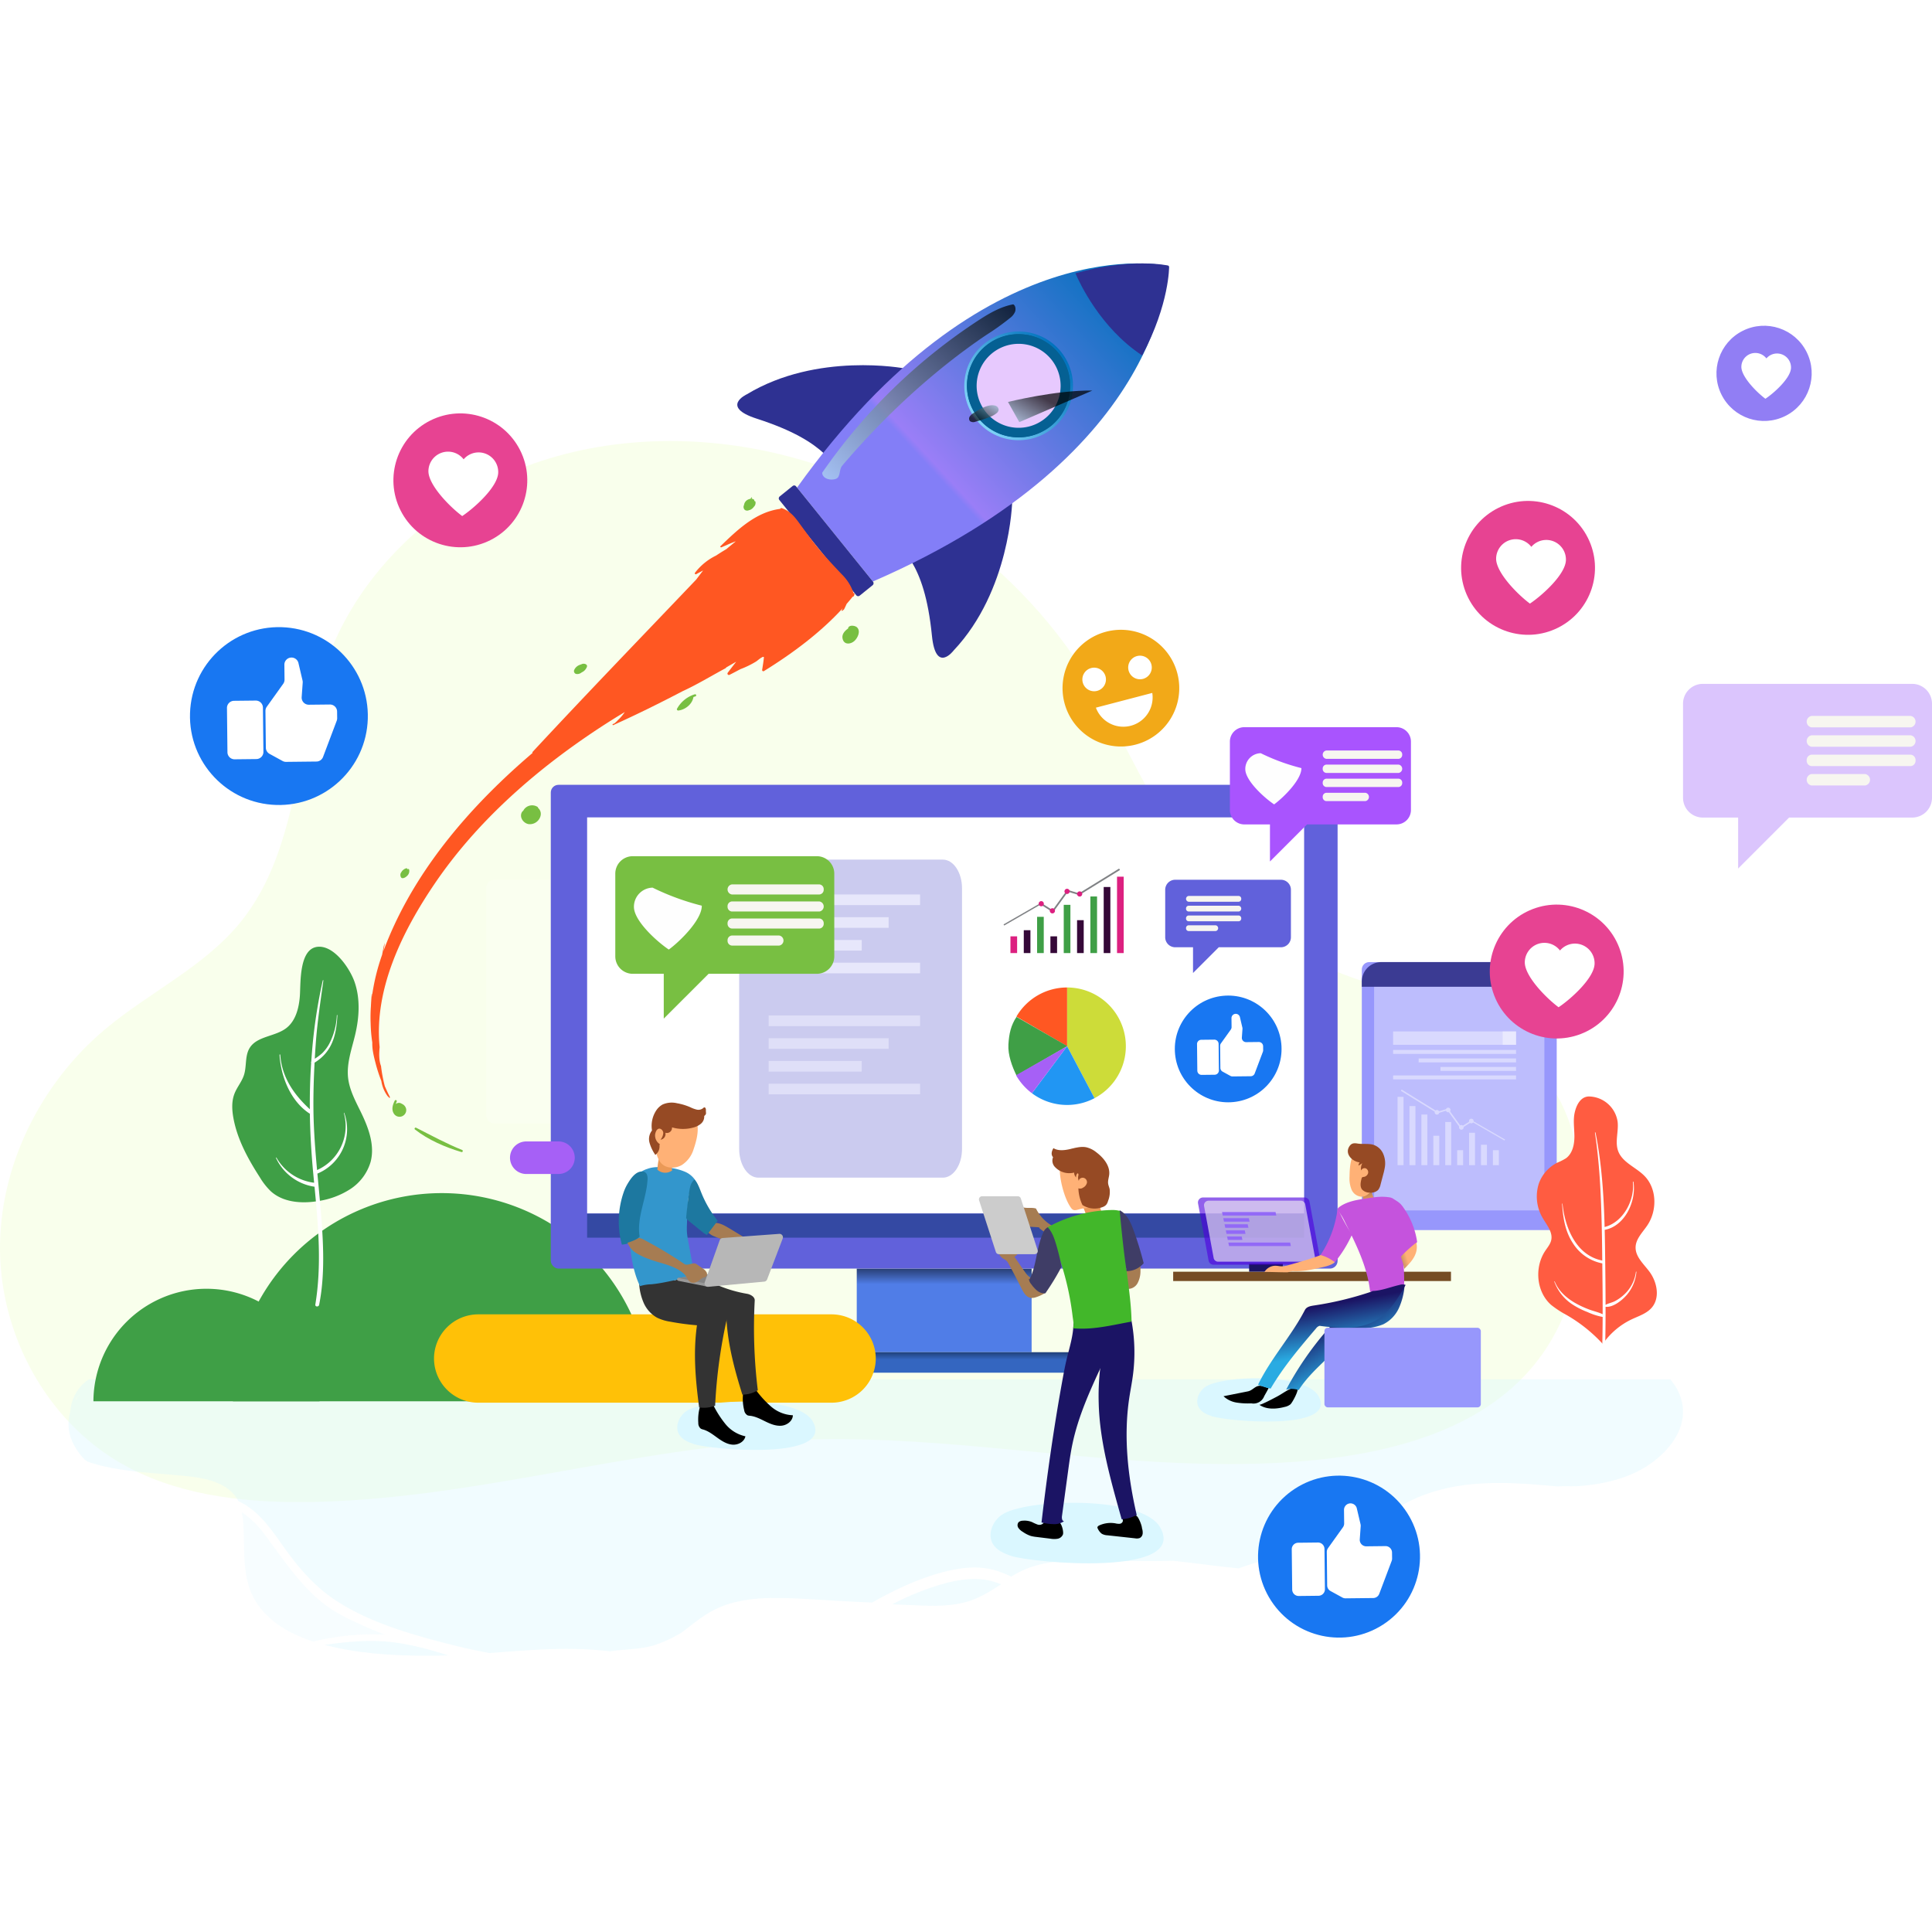 <svg xmlns="http://www.w3.org/2000/svg" xmlns:xlink="http://www.w3.org/1999/xlink" width="400" height="400" viewBox="0 0 880.126 640.119">
  <defs>
    <linearGradient id="linear-gradient" x1="-30.92" y1="0.545" x2="-30.931" y2="1.086" gradientUnits="objectBoundingBox">
      <stop offset="0" stop-color="#F4FFDC"/>
      <stop offset="1" stop-color="#F4FFDC"/>
    </linearGradient>
    <linearGradient id="linear-gradient-2" x1="0.318" y1="0.639" x2="0.88" y2="0.144" gradientUnits="objectBoundingBox">
      <stop offset="0" stop-color="#837ef7"/>
      <stop offset="0.024" stop-color="#9a7ef7"/>
      <stop offset="1" stop-color="#0071bc"/>
    </linearGradient>
    <linearGradient id="linear-gradient-3" y1="0.5" x2="1" y2="0.5" gradientUnits="objectBoundingBox">
      <stop offset="0.024" stop-color="#7ed3f7"/>
      <stop offset="1" stop-color="#0071bc"/>
    </linearGradient>
    <linearGradient id="linear-gradient-4" x1="0.5" y1="0.192" x2="0.5" y2="-0.19" gradientUnits="objectBoundingBox">
      <stop offset="0.013" stop-color="#507de7"/>
      <stop offset="1"/>
    </linearGradient>
    <linearGradient id="linear-gradient-5" x1="0.5" y1="0.393" x2="0.5" y2="-0.607" gradientUnits="objectBoundingBox">
      <stop offset="0.029" stop-color="#3466c0"/>
      <stop offset="1"/>
    </linearGradient>
    <linearGradient id="linear-gradient-6" x1="-0.077" y1="1.048" x2="0.961" y2="-0.021" gradientUnits="objectBoundingBox">
      <stop offset="0.024" stop-color="#b9e5fb"/>
      <stop offset="1"/>
    </linearGradient>
    <linearGradient id="linear-gradient-7" x1="1.169" y1="-0.177" x2="0.163" y2="0.861" xlink:href="#linear-gradient-6"/>
    <linearGradient id="linear-gradient-8" x1="-0.255" y1="0.888" x2="0.517" y2="0.391" xlink:href="#linear-gradient-6"/>
    <linearGradient id="linear-gradient-9" x1="-463.443" y1="0.158" x2="-463.357" y2="0.976" gradientUnits="objectBoundingBox">
      
      
      
      
      
      
      
      <stop offset="0.998" stop-color="#ff5c41"/>
    </linearGradient>
    <linearGradient id="linear-gradient-10" x1="-377.468" y1="-1.1" x2="-378.714" y2="1.992" gradientUnits="objectBoundingBox">
      <stop offset="0.021" stop-color="#fcee21"/>
      <stop offset="0.313" stop-color="#fbeb21"/>
      <stop offset="0.469" stop-color="#fbe321"/>
      <stop offset="0.594" stop-color="#fad621"/>
      <stop offset="0.702" stop-color="#f8c221"/>
      <stop offset="0.799" stop-color="#f6a922"/>
      <stop offset="0.888" stop-color="#f48a23"/>
      <stop offset="0.97" stop-color="#f16723"/>
      <stop offset="0.996" stop-color="#f15a24"/>
    </linearGradient>
    <linearGradient id="linear-gradient-11" x1="-160.422" y1="-0.223" x2="-160.766" y2="0.987" gradientUnits="objectBoundingBox">
      <stop offset="0" stop-color="#350838"/>
      <stop offset="0.021" stop-color="#fcee21"/>
      <stop offset="0.313" stop-color="#fbeb21"/>
      <stop offset="0.469" stop-color="#fbe321"/>
      <stop offset="0.594" stop-color="#fad621"/>
      <stop offset="0.702" stop-color="#f8c221"/>
      <stop offset="0.799" stop-color="#f6a922"/>
      <stop offset="0.888" stop-color="#f48a23"/>
      <stop offset="0.97" stop-color="#f16723"/>
      <stop offset="0.996" stop-color="#f15a24"/>
      <stop offset="1" stop-color="#f15a24"/>
    </linearGradient>
    <linearGradient id="linear-gradient-14" x1="0.507" y1="0.938" x2="0.296" y2="0.057" gradientUnits="objectBoundingBox">
      <stop offset="0" stop-color="#ea9957"/>
      <stop offset="0.973" stop-color="#a97c50"/>
    </linearGradient>
    <linearGradient id="linear-gradient-15" x1="0.647" y1="0.736" x2="0.384" y2="0.309" gradientUnits="objectBoundingBox">
      <stop offset="0.003" stop-color="#29abe2"/>
      <stop offset="1" stop-color="#1b1464"/>
    </linearGradient>
    <linearGradient id="linear-gradient-16" x1="0.54" y1="0.641" x2="0.429" y2="0.206" xlink:href="#linear-gradient-15"/>
    <linearGradient id="linear-gradient-17" x1="0.396" y1="0.594" x2="-0.136" y2="0.875" gradientUnits="objectBoundingBox">
      <stop offset="0" stop-color="#ffb176"/>
      <stop offset="1" stop-color="#a67c52"/>
    </linearGradient>
    <linearGradient id="linear-gradient-18" x1="0.405" y1="1.018" x2="0.138" y2="1.981" xlink:href="#linear-gradient-17"/>
    <linearGradient id="linear-gradient-19" x1="-3511.044" y1="0.667" x2="-3511.092" y2="0.198" xlink:href="#linear-gradient-14"/>
    <linearGradient id="linear-gradient-20" x1="-1805.398" y1="0.516" x2="-1804.101" y2="0.487" xlink:href="#linear-gradient-15"/>
    <linearGradient id="linear-gradient-21" x1="-953.454" y1="0.538" x2="-952.825" y2="0.472" xlink:href="#linear-gradient-15"/>
    <linearGradient id="linear-gradient-22" x1="-1479.081" y1="0.631" x2="-1477.956" y2="0.07" gradientUnits="objectBoundingBox">
      <stop offset="0" stop-color="#ffb176"/>
      <stop offset="0.269" stop-color="#e7a36c"/>
      <stop offset="0.307" stop-color="#e4a16b"/>
      <stop offset="1" stop-color="#a67c52"/>
    </linearGradient>
    <linearGradient id="linear-gradient-23" x1="-1355.857" y1="0.685" x2="-1354.865" y2="-0.074" xlink:href="#linear-gradient-22"/>
    <linearGradient id="linear-gradient-24" x1="-4299.708" y1="0.546" x2="-4298.747" y2="0.226" xlink:href="#linear-gradient-22"/>
    <linearGradient id="linear-gradient-25" x1="-600.811" y1="74.759" x2="-599.863" y2="74.841" gradientUnits="objectBoundingBox">
      <stop offset="0.003" stop-color="gray"/>
      <stop offset="1" stop-color="#333"/>
    </linearGradient>
    <linearGradient id="linear-gradient-26" x1="-769.621" y1="0.461" x2="-768.592" y2="0.539" xlink:href="#linear-gradient-25"/>
    <linearGradient id="linear-gradient-27" x1="-1183.17" y1="0.497" x2="-1183.104" y2="0.804" xlink:href="#linear-gradient-17"/>
    <linearGradient id="linear-gradient-28" x1="-4607.986" y1="0.644" x2="-4608.199" y2="0.056" xlink:href="#linear-gradient-14"/>
    <linearGradient id="linear-gradient-29" x1="-848.95" y1="66.947" x2="-848.864" y2="67.299" xlink:href="#linear-gradient-17"/>
  </defs>
  <g id="Group_4658" data-name="Group 4658" transform="translate(13538 21989.753)">
    <path id="Path_11048" data-name="Path 11048" d="M743.893,389.45c2.033-27.73-1.847-58.224-21.451-77.945-29.811-29.984-74.983-32.1-111.9-52.714-43.455-24.275-61.827-69.546-85.548-113.3C493.9,88.109,436.861,45.454,373.032,31.831c-38.784-8.273-80.246-6.007-116.743,9.514s-67.566,44.809-82.326,81.621c-16.227,40.471-13.424,89.241-40.826,123.16-16.564,20.5-41.613,32-61.809,48.948-29.56,24.811-48.416,62.687-47.884,101.277S44.791,473.225,78.17,492.6c24.764,14.371,54.332,18.017,82.962,17.874,76.432-.385,150.9-25.464,227.279-28.366,54.613-2.072,108.962,7.231,163.541,10.15C632.206,496.544,736.584,489.282,743.893,389.45Z" transform="translate(-13561.434 -21935.959)" opacity="0.55" fill="url(#linear-gradient)"/>
    <g id="Group_3457" data-name="Group 3457" transform="translate(-13506.793 -21481.387)" opacity="0.38">
      <path id="Path_11049" data-name="Path 11049" d="M183.712,147.7c-9.021,2.526-18.142,4.437-27.142,6.963a63.149,63.149,0,0,0,30.182-7.746c.264-.147.519-.307.778-.454C186.277,146.916,185.005,147.336,183.712,147.7Z" transform="translate(388.006 -67.306)" fill="#DAF7FF"/>
      <path id="Path_11050" data-name="Path 11050" d="M164.1,150.557c-9.6-3.092-20.179-.424-29.456,2.738a126.23,126.23,0,0,0-17.23,7.443c2.625.108,5.246.229,7.871.333,9.489.368,19.379,1.047,28.522-2.266,4.723-1.713,8.961-4.467,13.212-7.192C166.057,151.232,165.084,150.873,164.1,150.557Z" transform="translate(257.815 -58.253)" fill="#DAF7FF"/>
      <path id="Path_11051" data-name="Path 11051" d="M88.773,156.3c-10.349-1.28-20.828-.264-31.147,1.207,1.617.424,3.231.809,4.822,1.159,15.625,3.438,31.778,3.97,47.685,3.737,1.315-.022,2.634-.056,3.949-.1C105.765,159.717,97.4,157.364,88.773,156.3Z" transform="translate(59.041 -36.552)" fill="#DAF7FF"/>
      <path id="Path_11052" data-name="Path 11052" d="M95.036,189.458c-16.274-8.416-25.2-23.285-36.151-37.755a41.618,41.618,0,0,0-10-9.562,22.087,22.087,0,0,1,.649,3.633c1.211,13.645-1.414,27.428,7.175,39.1,6.124,8.321,15.327,13.156,24.815,16.235a114.393,114.393,0,0,1,32.639-3.157A184.582,184.582,0,0,1,95.036,189.458Z" transform="translate(29.983 -81.672)" fill="#DAF7FF" opacity="0.58"/>
      <path id="Path_11053" data-name="Path 11053" d="M760.316,128.159H39.812l-.1.121a1.616,1.616,0,0,0-.156.108,19.03,19.03,0,0,0-7.984,13.5,8.27,8.27,0,0,1-.251,1.492,19.363,19.363,0,0,0,.934,12.814,28.042,28.042,0,0,0,5.3,8.018,6.259,6.259,0,0,0,2.6,1.708c15.02,4.978,34.654,4.986,47.088,6.656,8.55,1.15,16.936,3.659,20.8,11.05a33.071,33.071,0,0,1,7.59,4.978c6.176,5.393,10.444,12.481,15.379,19.1,5.864,7.871,12.442,15.093,20.378,20.486,16.066,10.916,36.466,16.508,54.773,21.126,5.415,1.367,10.851,2.521,16.3,3.529,15.868-1.181,31.739-2.651,47.577-1.475,1.509.112,4.091.32,7.266.679,6.69-.986,13.71-.817,20.084-2.751a59.585,59.585,0,0,0,12.728-5.908c5.051-3.858,9.943-8,15.638-10.7,8.628-4.065,18.173-4.973,27.484-4.939,9.856.039,19.712.9,29.547,1.41q6.974.357,13.947.679c9.8-5.553,20.071-10.436,30.758-13.437,8.429-2.366,17.7-3.789,26.2-.986a53.747,53.747,0,0,1,6.4,2.612,51.31,51.31,0,0,1,5.778-3.066c10.527-4.662,22.156-4.312,33.318-4.238,11.422.086,22.874.359,34.308.1a5.828,5.828,0,0,1,.727.03c9.834,1.016,19.634,2.482,29.486,3.4q5.981-2.134,12.1-3.819c12.607-3.464,25.832-4.757,37.751-10.66,4.852-2.4,9.588-5.142,14.306-7.776,2.932-2.015,5.895-3.974,8.944-5.774,22.329-13.156,47.183-11.612,71.618-9.324a5.2,5.2,0,0,0,.779.017c3.222-.164,6.517.074,9.7-.164,9.03-.666,18.367-2.573,26.636-6.708,12.585-6.3,26.39-21.018,18.06-37.085A23.694,23.694,0,0,0,760.316,128.159Zm-725,7.426a24.87,24.87,0,0,0-1.609,2.257c.147-.4.3-.787.48-1.176a.579.579,0,0,0,.3-.195c.424-.484.826-.995,1.228-1.492a.377.377,0,0,0,.121,0C35.664,135.187,35.487,135.377,35.318,135.585Zm466.745,73.85c-1.574-.026-3.148-.048-4.718-.073q8.252-.091,16.521.182C509.922,209.508,505.995,209.482,502.063,209.434Z" transform="translate(-30.649 -128.159)" fill="#DAF7FF"/>
    </g>
    <path id="Path_11054" data-name="Path 11054" d="M177.22,20.592s-39.727-7.6-71.787,11.8c0,0-12.274,5.67,4.48,11.08s25.33,10.9,30.918,16.079C140.831,59.55,169.786,26.2,177.22,20.592Z" transform="translate(-13303.22 -21962.52)" fill="#2e3192"/>
    <path id="Path_11055" data-name="Path 11055" d="M165.224,33.524s-.943,40.437-26.662,67.691c0,0-8.131,10.8-9.886-6.716s-5.319-27.06-9.2-33.616C119.472,60.882,155.445,39.112,165.224,33.524Z" transform="translate(-13242.129 -21914.645)" fill="#2e3192"/>
    <path id="Path_11056" data-name="Path 11056" d="M275.8,9.488S193.256-9.389,107.392,110.515L141.938,153.3C277.247,94.638,276.187,9.973,276.187,9.973" transform="translate(-13282.292 -21998.158)" fill="url(#linear-gradient-2)"/>
    <circle id="Ellipse_3415" data-name="Ellipse 3415" cx="24.764" cy="24.764" r="24.764" transform="matrix(0.787, -0.617, 0.617, 0.787, -13108.729, -21938.193)" fill="url(#linear-gradient-3)"/>
    <path id="Path_11057" data-name="Path 11057" d="M47.97,201.405a95.143,95.143,0,0,1,190.285,0Z" transform="translate(-13479.856 -21672.801)" fill="#3f9f46"/>
    <path id="Path_11058" data-name="Path 11058" d="M33.274,167.849a51.493,51.493,0,0,1,102.985,0Z" transform="translate(-13528.716 -21639.24)" fill="#3f9f46"/>
    <g id="Group_3458" data-name="Group 3458" transform="translate(-13432.197 -21678.479)">
      <path id="Path_11059" data-name="Path 11059" d="M103.671,96.586c2.586,7.6,2.089,15.958.247,23.773-1.522,6.478-3.957,12.961-3.27,19.583.592,5.644,3.4,10.773,5.886,15.872,3.434,7.054,6.4,15.011,4.39,22.592a22.312,22.312,0,0,1-9.255,12.395,36.757,36.757,0,0,1-14.7,5.458c-7.452,1.233-15.833.631-21.451-4.416a30.622,30.622,0,0,1-5.043-6.4c-5.4-8.386-10.323-17.342-12.075-27.164-.644-3.62-.835-7.456.489-10.89,1.142-2.988,3.36-5.492,4.342-8.537,1.3-4.013.376-8.7,2.569-12.3,3.343-5.488,11.538-5.155,16.655-9.047,4.338-3.3,5.817-9.147,6.236-14.579.458-5.977-.545-22.588,8.892-22.541C94.87,80.42,101.647,90.635,103.671,96.586Z" transform="translate(-47.898 -80.381)" fill="#3f9f46"/>
      <path id="Path_11060" data-name="Path 11060" d="M52.734,164.768A22.984,22.984,0,0,0,69.9,176.19q-.175-1.771-.342-3.542c-.887-9.294-1.462-18.614-1.609-27.934a.827.827,0,0,1-.177-.069c-8.654-5.691-13-16.754-13.645-26.714-.013-.212.316-.264.329-.052.727,10.284,6.2,18.1,13.485,24.837-.061-7.028.125-14.055.605-21.079a.657.657,0,0,1,.048-.618c.1-1.444.195-2.889.324-4.338a232.88,232.88,0,0,1,4.93-32.691c.035-.143.281-.1.259.052-1.31,9.571-2.772,19.042-3.464,28.69q-.253,3.484-.454,6.972a26.271,26.271,0,0,0,3.395-2.539,18.607,18.607,0,0,0,3.2-4.269,31.233,31.233,0,0,0,3.46-13,.123.123,0,0,1,.247.013c-.45,9.16-2.418,16.659-10.388,21.568-.368,6.868-.58,13.735-.528,20.612.065,9.489.8,18.908,1.661,28.323a21.931,21.931,0,0,0,12.2-26c-.03-.112.138-.151.173-.043a21.87,21.87,0,0,1-12.226,27.653c.887,9.579,1.868,19.15,2.366,28.777.532,10.319.45,20.841-1.57,31.013-.234,1.064-1.916.96-1.73-.164,2.941-17.922,1.349-35.735-.372-53.644A23.056,23.056,0,0,1,52.514,164.88.124.124,0,0,1,52.734,164.768Z" transform="translate(-32.597 -68.667)" fill="#ffffff"/>
    </g>
    <path id="Path_11064" data-name="Path 11064" d="M78.041,73.327h52.01a3.71,3.71,0,0,1,3.382,3.966V180.36a3.71,3.71,0,0,1-3.382,3.966H78.041a3.713,3.713,0,0,1-3.386-3.966V77.293A3.713,3.713,0,0,1,78.041,73.327Z" transform="translate(-13391.134 -21782.309)" fill="#fff" opacity="0.2"/>
    <g id="Group_3465" data-name="Group 3465" transform="translate(-12917.629 -21671.473)">
      <rect id="Rectangle_687" data-name="Rectangle 687" width="88.789" height="122.098" rx="3.391" transform="translate(88.791 122.098) rotate(180)" fill="#9797fc"/>
      <g id="Group_3464" data-name="Group 3464" transform="translate(0 0.002)">
        <rect id="Rectangle_688" data-name="Rectangle 688" width="77.564" height="106.661" rx="0.737" transform="translate(5.614 6.453)" fill="#f0f0ff" opacity="0.42"/>
        <path id="Path_11070" data-name="Path 11070" d="M175.754,82H246.8a8.871,8.871,0,0,1,8.87,8.87v2.361H166.88V90.871A8.872,8.872,0,0,1,175.754,82Z" transform="translate(-166.88 -82.001)" fill="#3b3b93"/>
        <g id="Group_3461" data-name="Group 3461" transform="translate(14.264 40.008)" opacity="0.42">
          <rect id="Rectangle_689" data-name="Rectangle 689" width="56.008" height="1.81" fill="#fff"/>
          <rect id="Rectangle_690" data-name="Rectangle 690" width="56.008" height="1.81" transform="translate(0 11.618)" fill="#fff"/>
          <rect id="Rectangle_691" data-name="Rectangle 691" width="44.383" height="1.811" transform="translate(11.625 3.872)" fill="#fff"/>
          <rect id="Rectangle_692" data-name="Rectangle 692" width="34.429" height="1.81" transform="translate(21.578 7.745)" fill="#fff"/>
        </g>
        <rect id="Rectangle_693" data-name="Rectangle 693" width="56.008" height="6.1" transform="translate(70.272 37.679) rotate(180)" fill="#fff" opacity="0.42"/>
        <rect id="Rectangle_694" data-name="Rectangle 694" width="6.1" height="6.1" transform="translate(70.272 37.679) rotate(180)" fill="#fff" opacity="0.42"/>
        <g id="Group_3463" data-name="Group 3463" transform="translate(16.286 58.06)" opacity="0.42">
          <rect id="Rectangle_695" data-name="Rectangle 695" width="0.531" height="17.594" transform="translate(33.473 14.442) rotate(-60.038)" fill="#fff"/>
          <rect id="Rectangle_696" data-name="Rectangle 696" width="2.718" height="6.82" transform="translate(43.443 27.634)" fill="#fff"/>
          <rect id="Rectangle_697" data-name="Rectangle 697" width="2.712" height="9.32" transform="translate(38.015 25.134)" fill="#fff"/>
          <rect id="Rectangle_698" data-name="Rectangle 698" width="2.714" height="14.774" transform="translate(32.584 19.679)" fill="#fff"/>
          <rect id="Rectangle_699" data-name="Rectangle 699" width="2.714" height="6.82" transform="translate(27.154 27.634)" fill="#fff"/>
          <rect id="Rectangle_700" data-name="Rectangle 700" width="2.716" height="19.663" transform="translate(21.722 14.791)" fill="#fff"/>
          <rect id="Rectangle_701" data-name="Rectangle 701" width="2.714" height="13.409" transform="translate(16.293 21.044)" fill="#fff"/>
          <rect id="Rectangle_702" data-name="Rectangle 702" width="2.716" height="23.07" transform="translate(10.861 11.383)" fill="#fff"/>
          <rect id="Rectangle_703" data-name="Rectangle 703" width="2.718" height="26.935" transform="translate(5.431 7.519)" fill="#fff"/>
          <rect id="Rectangle_704" data-name="Rectangle 704" width="2.718" height="31.138" transform="translate(0 3.315)" fill="#fff"/>
          <g id="Group_3462" data-name="Group 3462" transform="translate(1.515)">
            <path id="Path_11071" data-name="Path 11071" d="M171.351,95.426l16.352,10.1,4.77-1.457,5.994,8.3,4.688-2.967.294.2a1.566,1.566,0,0,0-.3.623l-.017-.009-4.844,3.071-6.085-8.425-4.6,1.4L171,96.006Z" transform="translate(-170.996 -95.426)" fill="#fff"/>
          </g>
          <path id="Path_11072" data-name="Path 11072" d="M178.173,99.549a1.053,1.053,0,1,0,1.051-1.051A1.047,1.047,0,0,0,178.173,99.549Z" transform="translate(-145.619 -85.212)" fill="#fff"/>
          <path id="Path_11073" data-name="Path 11073" d="M177.122,100.221a1.055,1.055,0,1,0,1.055-1.055A1.057,1.057,0,0,0,177.122,100.221Z" transform="translate(-149.114 -82.991)" fill="#fff"/>
          <path id="Path_11074" data-name="Path 11074" d="M175.739,98.389a1.055,1.055,0,1,0,1.055-1.055A1.05,1.05,0,0,0,175.739,98.389Z" transform="translate(-153.712 -89.082)" fill="#fff"/>
          <path id="Path_11075" data-name="Path 11075" d="M174.552,98.629a1.057,1.057,0,1,0,1.06-1.051A1.059,1.059,0,0,0,174.552,98.629Z" transform="translate(-157.658 -88.271)" fill="#fff"/>
        </g>
      </g>
    </g>
    <g id="Group_3466" data-name="Group 3466" transform="translate(-13287.09 -21752.227)">
      <rect id="Rectangle_705" data-name="Rectangle 705" width="79.664" height="38.091" transform="translate(139.386 220.381)" fill="url(#linear-gradient-4)"/>
      <rect id="Rectangle_706" data-name="Rectangle 706" width="137.774" height="9.336" transform="translate(110.331 258.471)" fill="url(#linear-gradient-5)"/>
      <rect id="Rectangle_707" data-name="Rectangle 707" width="358.436" height="220.381" rx="3.521" fill="#6161db"/>
      <rect id="Rectangle_708" data-name="Rectangle 708" width="326.632" height="180.413" transform="translate(16.553 14.829)" fill="#ffffff"/>
      <rect id="Rectangle_709" data-name="Rectangle 709" width="326.632" height="10.946" transform="translate(16.553 195.343)" fill="#0d3570" opacity="0.52"/>
    </g>
    <path id="Path_11085" data-name="Path 11085" d="M139.046,21.429" transform="translate(-13177.05 -21954.857)" fill="none" stroke="#603813" stroke-miterlimit="10" stroke-width="1.5"/>
    <rect id="Rectangle_710" data-name="Rectangle 710" width="58.048" height="9.829" rx="1.056" transform="translate(-13147.225 -21837.719) rotate(-128.917)" fill="#2e3192"/>
    <path id="Path_11086" data-name="Path 11086" d="M179.385,9.829l-.355-.437s-16.6-3.8-42.314,3.512c1.821,4.264,11.366,24.9,30.39,37.418C179.6,26.795,179.385,9.829,179.385,9.829Z" transform="translate(-13184.794 -21998.156)" fill="#2e3192"/>
    <path id="Path_11087" data-name="Path 11087" d="M163.548,57.632a23.5,23.5,0,1,1,3.52-33.045A23.5,23.5,0,0,1,163.548,57.632Z" transform="translate(-13222.8 -21973.408)" fill="#056093"/>
    <path id="Path_11088" data-name="Path 11088" d="M163.563,57.645a23.5,23.5,0,1,1,3.52-33.045A23.5,23.5,0,0,1,163.563,57.645Z" transform="translate(-13222.758 -21973.361)" fill="#056093"/>
    <path id="Path_11089" data-name="Path 11089" d="M158.671,22.191a19.128,19.128,0,1,0,.579,27.043A19.13,19.13,0,0,0,158.671,22.191Z" transform="translate(-13219.397 -21970)" fill="#e7c9fe"/>
    <path id="Path_11090" data-name="Path 11090" d="M250.268,119.106H89.274a20.183,20.183,0,0,0-20.123,20.123h0a20.183,20.183,0,0,0,20.123,20.123H250.268a20.183,20.183,0,0,0,20.123-20.123h0A20.183,20.183,0,0,0,250.268,119.106Z" transform="translate(-13409.434 -21630.107)" fill="#ffc107"/>
    <path id="Path_11091" data-name="Path 11091" d="M106.647,108.307a7.432,7.432,0,0,1-7.4,7.421H84.573a7.419,7.419,0,0,1,0-14.838H99.247A7.42,7.42,0,0,1,106.647,108.307Z" transform="translate(-13382.819 -21690.668)" fill="#a660f6"/>
    <g id="Group_3467" data-name="Group 3467" transform="translate(-13369.205 -21883.176)">
      <path id="Path_11092" data-name="Path 11092" d="M71.012,100.567A3.3,3.3,0,0,0,69.144,98.3l-.121-.065a2.258,2.258,0,0,0-2.733.13,11.2,11.2,0,0,1,.432-1.124.5.5,0,0,0-.9-.432c-.865,1.76-1.557,3.814-.545,5.67a3.057,3.057,0,0,0,5.739-1.907Z" transform="translate(-54.792 178.004)" fill="#78bf42"/>
      <path id="Path_11093" data-name="Path 11093" d="M88.8,109.638c-7.3-2.954-14-6.6-21-10.155-.476-.238-.96.45-.528.791,6.011,4.74,13.921,8.152,21.222,10.3C89.03,110.737,89.324,109.85,88.8,109.638Z" transform="translate(-47.047 187.668)" fill="#78bf42"/>
      <path id="Path_11094" data-name="Path 11094" d="M89.541,52.5a1.78,1.78,0,0,0,.294-.8.382.382,0,0,0-.017-.242,1.074,1.074,0,0,0-.618-.683,2.221,2.221,0,0,0-2.011.1,2.684,2.684,0,0,0-.562.186,4.376,4.376,0,0,0-2.6,2.279,1.336,1.336,0,0,0,.722,1.855,2.95,2.95,0,0,0,2.461-.536c.082-.048.182-.112.285-.186A4.29,4.29,0,0,0,89.541,52.5Z" transform="translate(8.793 25.209)" fill="#78bf42"/>
      <path id="Path_11095" data-name="Path 11095" d="M117.644,53.514c-1.592,1.444-4.351,1.881-5.246-.545-.822-2.214.675-3.949,2.374-5.138.13-1.717,3-1.444,3.966-.6C120.676,48.93,119.18,52.126,117.644,53.514Z" transform="translate(102.787 11.894)" fill="#78bf42"/>
      <path id="Path_11096" data-name="Path 11096" d="M86.122,66.7a.73.73,0,0,0-.368-.562,4.582,4.582,0,0,0-6.167,1.349,2.881,2.881,0,0,0-.212.415,2.346,2.346,0,0,0-.765.9c-1.047,2.262.861,4.835,3.135,5.229a5.021,5.021,0,0,0,5.5-3.871A3.551,3.551,0,0,0,86.122,66.7Z" transform="translate(-9.761 74.812)" fill="#78bf42"/>
      <path id="Path_11097" data-name="Path 11097" d="M107.161,35.026a.429.429,0,0,0-.32-.3c-.082-.013-.164-.017-.247-.026a.619.619,0,0,0,.022-.251c.056.052.056,0,0-.177a.614.614,0,0,0-.2-.255,1.722,1.722,0,0,0-.67-.281,2.091,2.091,0,0,0-.407-.043,3.317,3.317,0,0,0,.259-.294.22.22,0,1,0-.385-.212,2.258,2.258,0,0,1-.32.532,3.421,3.421,0,0,0-1.06.311,3.219,3.219,0,0,0-1.877,2.539,1.825,1.825,0,0,0,.389,2.2,1.883,1.883,0,0,0,1.92.091,2.326,2.326,0,0,0,.368-.078,3.927,3.927,0,0,0,1.8-1.427A2.421,2.421,0,0,0,107.161,35.026Z" transform="translate(68.184 -33.049)" fill="#78bf42"/>
      <path id="Path_11098" data-name="Path 11098" d="M69.6,72.738a.461.461,0,0,0-.727-.19c-.026-.017-.069-.022-.1-.039-.043-.264-.238-.489-.562-.355A3.857,3.857,0,0,0,66,73.966a1.968,1.968,0,0,0-.35.744c-.121.58.026,1.73.735,1.9.822.2,1.92-.584,2.426-1.15A2.949,2.949,0,0,0,69.6,72.738Z" transform="translate(-52.008 96.832)" fill="#78bf42"/>
      <path id="Path_11099" data-name="Path 11099" d="M103.2,54.742a8.244,8.244,0,0,0-.917.329c-.545,3.252-3.728,5.774-6.885,6.124-.385.052-.826-.4-.605-.787a13.865,13.865,0,0,1,6.669-6.068.527.527,0,0,1,.2-.091,11.974,11.974,0,0,1,1.241-.437A.488.488,0,0,1,103.2,54.742Z" transform="translate(44.82 35.901)" fill="#78bf42"/>
      <path id="Path_11100" data-name="Path 11100" d="M282.51,72.945a21.215,21.215,0,0,0-5.319-8.55c-3.616-3.819-7.2-7.62-10.539-11.677-3.161-3.836-6.068-7.841-8.991-11.841-2.119-2.941-4.312-5.479-7.841-6.669a.58.58,0,0,0-.731.329c-11.089,1.444-19.422,9.5-27.172,16.957-.307.272.056.7.4.549,1.955-.822,3.875-1.717,5.869-2.487a4.246,4.246,0,0,1,.657-.2c-.934.731-2.725,2.227-2.872,2.335-.471.385-.93.77-1.388,1.172-1.587.93-3.161,1.916-4.7,2.941a26.876,26.876,0,0,0-9.592,7.819.434.434,0,0,0,.549.657c1.042-.584,2.1-1.129,3.144-1.7-1.06,1.388-2.119,2.794-3.179,4.182-24.889,26.13-49.994,52.079-74.555,78.538a.293.293,0,0,0,.056.4c-5.064,4.329-10.033,8.788-14.821,13.411-22.125,21.3-41.552,46.5-52.589,75.394-.182.51-.363,1-.545,1.514.221-1.267.428-2.547.649-3.814-.16.437-.311.874-.454,1.315-.272,1.393-.541,2.785-.817,4.182a95.513,95.513,0,0,0-4.64,19.185c0-.493.017-.969.017-1.44a.046.046,0,0,0-.091,0c-.147,1.825-.294,3.78-.385,5.808a70.067,70.067,0,0,0-.108,7.858,67.29,67.29,0,0,0,.748,8.55c-.108,3.365.822,6.816,1.665,10.051a69.938,69.938,0,0,0,2.448,7.421,15.422,15.422,0,0,0,3.049,7.162c.056.073.186.017.147-.074.091.164.164.329.238.476.164.307.64.091.476-.221-.839-1.626-1.591-3.291-2.322-4.952a65.84,65.84,0,0,1-1.73-9.186c-.977-2.513-.908-5.691-.631-8.619-2.629-26.593,10.518-53.013,25.131-74.524,14.414-21.217,32.834-39.45,53.009-55.167a343.051,343.051,0,0,1,33.53-22.934,19.738,19.738,0,0,1-3.27,3.8.835.835,0,0,0-.112.182c-.42.385-.822.753-1.241,1.133-.273.13-.532.26-.8.368-.29.147-.091.6.2.458,10.7-4.826,21.2-10.016,31.571-15.444,6.673-3.049,13.121-7.015,19.591-10.47a4.56,4.56,0,0,1,.363-.4c1.483-.856,2.962-1.7,4.459-2.556-1.3,1.682-2.595,3.343-3.871,5.043a.649.649,0,0,0,.8.951c1.682-.843,3.347-1.739,5.008-2.612a41.723,41.723,0,0,0,7.127-3.473c.437-.277,1.332-1.06,2.154-1.609.2-.108.4-.238.605-.346a1.022,1.022,0,0,1,.748-.147c.221.074-.675,5.428-.748,5.921a.544.544,0,0,0,.856.51c12.7-7.858,25.585-17.36,35.852-28.6-.2.385-.385.787-.6,1.168a2.729,2.729,0,0,1,.528-.052c.221-.221.458-.424.7-.64.4-.8.787-1.609,1.15-2.448.93-1.081,1.864-2.175,2.759-3.291a.713.713,0,0,0,.657-.8c.039-.056.073-.091.108-.147A.393.393,0,0,0,282.51,72.945Z" transform="translate(-62.463 -29.299)" fill="#ff5722" style="&#10;    color: #ff5722;&#10;"/>
    </g>
    <g id="Group_3468" data-name="Group 3468" transform="translate(-13067.066 -21876.961)">
      <path id="Path_11101" data-name="Path 11101" d="M132.326,34.486" transform="translate(-132.326 -34.486)" fill="none" stroke="#603813" stroke-miterlimit="10" stroke-width="1"/>
    </g>
    <path id="Path_11102" data-name="Path 11102" d="M110.036,89.445a257.611,257.611,0,0,1,70.705-69.114c5.056-3.317,10.388-6.513,16.335-7.616,1.073.558,1.237,2.24.839,3.382a6.912,6.912,0,0,1-2.232,2.8,119.65,119.65,0,0,1-11.041,7.875c-24.119,16.322-46.53,37.167-65.395,59.357-1.708,2.011-.636,5.458-3.179,6.171S110.2,92.083,110.036,89.445Z" transform="translate(-13273.501 -21983.83)" opacity="0.71" fill="url(#linear-gradient-6)" style="mix-blend-mode: screen;isolation: isolate"/>
    <path id="Path_11103" data-name="Path 11103" d="M127.4,27.01a4.659,4.659,0,0,0-1.626,1.522,1.77,1.77,0,0,0,.164,2.085,2.635,2.635,0,0,0,2.5.212,62.4,62.4,0,0,0,6.029-1.955,11.4,11.4,0,0,0,3.646-1.985,2.392,2.392,0,0,0,.848-1.328,2,2,0,0,0-1.527-2.028C134.238,22.6,129.926,25.362,127.4,27.01Z" transform="translate(-13222.037 -21948.49)" opacity="0.71" fill="url(#linear-gradient-7)" style="mix-blend-mode: screen;isolation: isolate"/>
    <path id="Path_11104" data-name="Path 11104" d="M129.611,27s21.745-5.419,38.438-5.2L134.766,36.186Z" transform="translate(-13208.419 -21953.641)" opacity="0.71" fill="url(#linear-gradient-8)" style="mix-blend-mode: screen;isolation: isolate"/>
    <path id="Path_11105" data-name="Path 11105" d="M205.035,150.15c-8.39-14.674-61.546-13.1-72.185-5.67-4.139,2.893-6.587,8.81-4.044,13.173,1.717,2.945,5.116,4.407,8.347,5.505C146.382,166.3,218.074,172.958,205.035,150.15Z" transform="translate(-13214.534 -21564.125)" fill="#DAF7FF"/>
    <path id="Path_11106" data-name="Path 11106" d="M156.453,137.236c-6.7-11.716-49.134-10.462-57.627-4.528-3.3,2.309-5.259,7.036-3.226,10.518,1.371,2.353,4.087,3.52,6.66,4.4C109.633,150.133,166.863,155.443,156.453,137.236Z" transform="translate(-13324.251 -21599.553)" fill="#DAF7FF"/>
    <path id="Path_11107" data-name="Path 11107" d="M204.726,133.843c-5.994-10.483-43.953-9.363-51.551-4.052-2.958,2.067-4.705,6.293-2.889,9.406,1.224,2.106,3.654,3.148,5.96,3.936C162.841,145.377,214.038,150.13,204.726,133.843Z" transform="translate(-13142.137 -21607.711)" fill="#DAF7FF"/>
    <g id="Group_3471" data-name="Group 3471" transform="translate(-13201.264 -21718.16)">
      <path id="Path_11109" data-name="Path 11109" d="M194.058,71.2H110.049c-4.835,0-8.753,5.847-8.753,13.056V203.037c0,7.209,3.918,13.056,8.753,13.056h84.008c4.835,0,8.753-5.847,8.753-13.056V84.261C202.811,77.052,198.893,71.2,194.058,71.2Z" transform="translate(-101.296 -71.205)" fill="#6969d1" opacity="0.34"/>
      <g id="Group_3469" data-name="Group 3469" transform="translate(13.428 15.869)" opacity="0.74">
        <rect id="Rectangle_711" data-name="Rectangle 711" width="68.976" height="4.844" fill="#f0f0ff"/>
        <rect id="Rectangle_712" data-name="Rectangle 712" width="68.976" height="4.844" transform="translate(0 31.085)" fill="#f0f0ff"/>
        <rect id="Rectangle_713" data-name="Rectangle 713" width="54.659" height="4.844" transform="translate(0 10.362)" fill="#f0f0ff"/>
        <rect id="Rectangle_714" data-name="Rectangle 714" width="42.401" height="4.844" transform="translate(0 20.723)" fill="#f0f0ff"/>
      </g>
      <g id="Group_3470" data-name="Group 3470" transform="translate(13.428 71.006)" opacity="0.54">
        <rect id="Rectangle_715" data-name="Rectangle 715" width="68.976" height="4.844" fill="#f0f0ff"/>
        <rect id="Rectangle_716" data-name="Rectangle 716" width="68.976" height="4.844" transform="translate(0 31.085)" fill="#f0f0ff"/>
        <rect id="Rectangle_717" data-name="Rectangle 717" width="54.659" height="4.844" transform="translate(0 10.362)" fill="#f0f0ff"/>
        <rect id="Rectangle_718" data-name="Rectangle 718" width="42.401" height="4.844" transform="translate(0 20.723)" fill="#f0f0ff"/>
      </g>
    </g>
    <g id="Group_3472" data-name="Group 3472" transform="translate(-12837.925 -21610.258)">
      <path id="Path_11110" data-name="Path 11110" d="M209.111,96.155a13.454,13.454,0,0,1,13.043,11.582c.484,4.45-1.315,9.138.251,13.329,1.95,5.211,8.1,7.318,11.988,11.3,5.678,5.8,5.821,15.712,1.315,22.463-2.132,3.192-5.263,6.133-5.371,9.969-.125,4.372,3.689,7.659,6.3,11.171,3.533,4.757,4.913,11.923,1.042,16.408-2.318,2.686-5.912,3.788-9.117,5.3A33.382,33.382,0,0,0,215.386,208.9a69.17,69.17,0,0,0-16.6-13.247,45.863,45.863,0,0,1-6.937-4.55c-6.76-5.942-7.685-17.1-2.694-24.595,1.055-1.587,2.361-3.1,2.755-4.956.752-3.546-1.976-6.747-3.806-9.873a19.3,19.3,0,0,1-1.877-15.772,17.015,17.015,0,0,1,8.476-9.61,25.529,25.529,0,0,0,3.91-1.985c2.98-2.175,3.853-6.241,3.845-9.93s-.675-7.43.164-11.02S205.422,96.194,209.111,96.155Z" transform="translate(-185.31 -96.155)" fill="url(#linear-gradient-9)"/>
      <path id="Path_11111" data-name="Path 11111" d="M187.338,167.846c1.777,4.342,5.172,7.369,9.143,9.713a43.266,43.266,0,0,0,6.6,3.088c1.972.753,4.208,1.2,6.107,2.149q.02-7.843-.078-15.682-.039-3.743-.078-7.49a20.306,20.306,0,0,1-13.251-8.97c-3.667-5.445-4.649-11.772-5.069-18.186-.009-.108.182-.125.19-.017,1.085,10.907,6.241,23.548,18.116,25.884-.121-11.413-.3-22.822-.943-34.213-.458-8.074-1.2-16.045-2.392-24.041a.131.131,0,0,1,.259-.039c2.837,14.172,3.758,28.587,4.139,43.005,8.429-2.119,13.8-12.2,12.87-20.534a.136.136,0,0,1,.268-.043c1.393,8.706-3.814,20.162-13.1,21.879.087,3.581.143,7.166.19,10.747.1,7.8.2,15.612.212,23.414,1.354-.74,2.962-.995,4.355-1.734a19.535,19.535,0,0,0,3.957-2.807,17.071,17.071,0,0,0,5.518-10.5.111.111,0,0,1,.221.013A18.588,18.588,0,0,1,220.167,174c-2.063,2.4-6.176,5.748-9.588,5.4l-.056-.017c.009,10.384-.147,20.767-.7,31.138-.043.826-1.328.813-1.284-.013.445-8.822.618-17.654.653-26.485a29.127,29.127,0,0,1-6.92-2.232,35.238,35.238,0,0,1-7.214-3.715,21.09,21.09,0,0,1-7.893-10.142C187.122,167.816,187.29,167.725,187.338,167.846Z" transform="translate(-179.175 -83.586)" fill="#ffffff"/>
    </g>
    
    <g id="Group_3474" data-name="Group 3474" transform="translate(-13078.646 -21659.91)">
      <path id="Path_11117" data-name="Path 11117" d="M135.838,84.674a26.76,26.76,0,0,1,12.49,50.427l-12.49-23.665Z" transform="translate(-109.069 -84.674)" fill="#cddc39" style="&#10;    color: #cddc39;&#10;"/>
      <path id="Path_11118" data-name="Path 11118" d="M130.5,97.942a26.74,26.74,0,0,1,23.1-13.268v26.762Z" transform="translate(-126.83 -84.674)" fill="#ff5722" style="&#10;    color: #ff5722;&#10;"/>
      <path id="Path_11119" data-name="Path 11119" d="M133.386,115.059c-1.976-4.026-3.985-9.371-3.691-14.172.3-4.913,1.136-8.726,3.691-12.536l23.142,13.306Z" transform="translate(-129.666 -74.943)" fill="#3f9f46"/>
      <path id="Path_11120" data-name="Path 11120" d="M160.643,114.527a26.746,26.746,0,0,1-28.509-2.24l16.019-21.425Z" transform="translate(-121.384 -64.1)" fill="#2196f3" style="color: #2196f3;"/>
      <path id="Path_11121" data-name="Path 11121" d="M130.46,104.083l23.258-13.221L137.7,112.287A26.876,26.876,0,0,1,130.46,104.083Z" transform="translate(-126.95 -64.1)" fill="#a660f6"/>
    </g>
    <g id="Group_3476" data-name="Group 3476" transform="translate(-13080.839 -21714.09)">
      <rect id="Rectangle_719" data-name="Rectangle 719" width="19.662" height="0.593" transform="matrix(0.866, -0.499, 0.499, 0.866, 0, 25.449)" fill="#808285"/>
      <rect id="Rectangle_720" data-name="Rectangle 720" width="3.038" height="7.622" transform="translate(3.151 30.885)" fill="#dc2080"/>
      <rect id="Rectangle_721" data-name="Rectangle 721" width="3.031" height="10.415" transform="translate(9.224 28.091)" fill="#350838"/>
      <rect id="Rectangle_722" data-name="Rectangle 722" width="3.033" height="16.511" transform="translate(15.291 21.996)" fill="#3f9f46"/>
      <rect id="Rectangle_723" data-name="Rectangle 723" width="3.033" height="7.622" transform="translate(21.359 30.885)" fill="#350838"/>
      <rect id="Rectangle_724" data-name="Rectangle 724" width="3.035" height="21.974" transform="translate(27.428 16.533)" fill="#3f9f46"/>
      <rect id="Rectangle_725" data-name="Rectangle 725" width="3.033" height="14.985" transform="translate(33.497 23.521)" fill="#350838"/>
      <rect id="Rectangle_726" data-name="Rectangle 726" width="3.036" height="25.782" transform="translate(39.566 12.724)" fill="#3f9f46"/>
      <rect id="Rectangle_727" data-name="Rectangle 727" width="3.038" height="30.101" transform="translate(45.632 8.406)" fill="#350838"/>
      <rect id="Rectangle_728" data-name="Rectangle 728" width="3.038" height="34.799" transform="translate(51.701 3.708)" fill="#dc2080"/>
      <g id="Group_3475" data-name="Group 3475" transform="translate(16.774)">
        <path id="Path_11122" data-name="Path 11122" d="M168.9,72.146,150.622,83.434l-5.332-1.626-6.7,9.272-5.237-3.317L133.02,88a1.609,1.609,0,0,1,.337.7l.017-.013,5.415,3.43,6.8-9.415,5.138,1.566,18.566-11.465Z" transform="translate(-133.02 -72.146)" fill="#808285"/>
      </g>
      <path id="Path_11123" data-name="Path 11123" d="M135.195,76.76a1.176,1.176,0,1,1-1.176-1.181A1.176,1.176,0,0,1,135.195,76.76Z" transform="translate(-116.838 -60.732)" fill="#dc2080"/>
      <path id="Path_11124" data-name="Path 11124" d="M136.373,77.507a1.178,1.178,0,1,1-1.181-1.181A1.179,1.179,0,0,1,136.373,77.507Z" transform="translate(-112.935 -58.249)" fill="#dc2080"/>
      <path id="Path_11125" data-name="Path 11125" d="M137.922,75.459a1.181,1.181,0,1,1-1.181-1.181A1.179,1.179,0,0,1,137.922,75.459Z" transform="translate(-107.798 -65.058)" fill="#dc2080"/>
      <path id="Path_11126" data-name="Path 11126" d="M139.244,75.732a1.179,1.179,0,1,1-1.176-1.181A1.179,1.179,0,0,1,139.244,75.732Z" transform="translate(-103.39 -64.15)" fill="#dc2080"/>
    </g>
    <g id="Group_3479" data-name="Group 3479" transform="translate(-13003.558 -21588.938)">
      <rect id="Rectangle_729" data-name="Rectangle 729" width="126.553" height="4.248" transform="translate(0 58.516)" fill="#754c24"/>
      <rect id="Rectangle_730" data-name="Rectangle 730" width="15.347" height="3.638" transform="translate(34.596 54.862)" fill="#1b1464"/>
      <path id="Path_11127" data-name="Path 11127" d="M202.993,137.411H156.722a2.287,2.287,0,0,1-2.253-1.877L149.66,109.5a2.291,2.291,0,0,1,2.253-2.707h46.271a2.287,2.287,0,0,1,2.253,1.873l4.809,26.035A2.293,2.293,0,0,1,202.993,137.411Z" transform="translate(-138.333 -82.095)" fill="#4e00df" opacity="0.62"/>
      <path id="Path_11128" data-name="Path 11128" d="M198.7,134.923h-42a2.081,2.081,0,0,1-2.046-1.7l-4.364-23.626a2.08,2.08,0,0,1,2.046-2.461h42a2.081,2.081,0,0,1,2.046,1.7l4.364,23.626A2.08,2.08,0,0,1,198.7,134.923Z" transform="translate(-136.216 -80.978)" fill="#f2f2f2" opacity="0.62"/>
      <g id="Group_3477" data-name="Group 3477" transform="translate(22.243 31.348)">
        <path id="Path_11129" data-name="Path 11129" d="M152.154,108.333l.329,1.587h24.4l-.33-1.587Z" transform="translate(-152.154 -108.333)" fill="#9269f7"/>
        <path id="Path_11130" data-name="Path 11130" d="M152.287,108.975l.329,1.587h11.663l-.33-1.587Z" transform="translate(-151.711 -106.198)" fill="#9269f7"/>
        <path id="Path_11131" data-name="Path 11131" d="M152.421,109.617l.33,1.587H163.3l-.329-1.587Z" transform="translate(-151.268 -104.064)" fill="#9269f7"/>
        <path id="Path_11132" data-name="Path 11132" d="M152.554,110.259l.33,1.587h8.647l-.329-1.587Z" transform="translate(-150.825 -101.929)" fill="#9269f7"/>
        <path id="Path_11133" data-name="Path 11133" d="M152.687,110.9l.33,1.587h6.664l-.33-1.587Z" transform="translate(-150.382 -99.794)" fill="#9269f7"/>
        <path id="Path_11134" data-name="Path 11134" d="M152.82,111.543l.329,1.587h28.164l-.33-1.587Z" transform="translate(-149.938 -97.66)" fill="#9269f7"/>
      </g>
      <g id="Group_3478" data-name="Group 3478" transform="translate(22.926)">
        <path id="Path_11135" data-name="Path 11135" d="M156.082,134.853c3.283,2.322,7.746,2.007,11.634.986a6.041,6.041,0,0,0,2.547-1.159c.848-.757,3.853-6.258,3.239-7.356-.714-1.267-2.426-.1-3.482.407-2.076,1-3.931,2.4-5.968,3.464C163.175,131.648,156.623,135.168,156.082,134.853Z" transform="translate(-139.778 -15.746)"/>
        <path id="Path_11136" data-name="Path 11136" d="M163.427,129.171l-11.115,2.214a11.3,11.3,0,0,0,5.972,2.893,33.783,33.783,0,0,0,6.712.355,5.217,5.217,0,0,0,5.864-3.278c.67-1.2,1.375-2.4,1.985-3.637-1.384-.433-3.148-1.358-4.666-1.012C166.411,127.108,165.33,128.8,163.427,129.171Z" transform="translate(-152.312 -16.15)"/>
        <path id="Path_11137" data-name="Path 11137" d="M166.989,109.039c.052.471.108.943.16,1.414a7.647,7.647,0,0,0,5.246-.428,5.827,5.827,0,0,1-1.263-4,13.355,13.355,0,0,0-3.633,1.855,1.169,1.169,0,0,0-.432.463,1.192,1.192,0,0,0-.056.48c0,.631.009,1.263.013,1.9" transform="translate(-103.515 -84.675)" fill="url(#linear-gradient-14)"/>
        <path id="Path_11138" data-name="Path 11138" d="M212.845,116.072a30.686,30.686,0,0,1-2.552,10.189,15.379,15.379,0,0,1-7.162,7.469,24.313,24.313,0,0,1-6.323,1.613q-3.451.564-6.907,1.12a3.473,3.473,0,0,0-1.336.415,3.56,3.56,0,0,0-.891,1.008c-6.535,9.545-16.88,16.058-23.077,25.823a9.618,9.618,0,0,0-5.683-.247,145.7,145.7,0,0,1,18.19-26.593,26.546,26.546,0,0,1,3.365-3.464,24.382,24.382,0,0,1,5.138-3.019c4.528-2.115,9.268-3.78,13.666-6.15,2.521-1.358,4.917-2.945,7.309-4.524C208.585,118.39,210.842,117.4,212.845,116.072Z" transform="translate(-130.359 -51.254)" fill="url(#linear-gradient-15)"/>
        <path id="Path_11139" data-name="Path 11139" d="M165.593,115.137a13.51,13.51,0,0,0,.917,6.037,5.3,5.3,0,0,0,4.8,3.257c2.171-.138,3.806-1.981,5.043-3.771a35.788,35.788,0,0,0,3.014-5.22,14.432,14.432,0,0,0,1.6-7.711c-.666-5.328-6.219-7.815-10.933-5.436C165.965,104.342,165.662,111.249,165.593,115.137Z" transform="translate(-108.178 -100.076)" fill="#ffb176"/>
        <path id="Path_11140" data-name="Path 11140" d="M189.208,107.814c3.33,12.7,5.648,26.1,5.423,39.23-.009.48-1.107.593-1.578.683q-5.715,1.1-11.43,2.223c-.463.091-.9.19-1.328.29a1,1,0,0,1-1.224-.869c-1.323-10.937-6.353-21.087-11.3-30.961a25.615,25.615,0,0,0-3.209-5.285,1.013,1.013,0,0,1,.156-1.436c2.859-2.34,6.937-3.317,10.583-3.875,4.537-.692,8.671-1.6,13.113-.748A1.022,1.022,0,0,1,189.208,107.814Z" transform="translate(-112.34 -82.347)" fill="#c553dd"/>
        <path id="Path_11141" data-name="Path 11141" d="M170.458,107.95a49.32,49.32,0,0,1-7.56,20.867c-.134.208-.264.333-.407.536a13.872,13.872,0,0,0,6.69,3.105,56.818,56.818,0,0,0,7.849-12.654,67.985,67.985,0,0,1-5.211-9.091C171.349,109.732,170.93,108.932,170.458,107.95Z" transform="translate(-118.466 -78.258)" fill="#c553dd"/>
        <path id="Path_11142" data-name="Path 11142" d="M170.108,106.968c-.009.112-.2-.035-.117-.112s.216-.013.311.048l1.912,1.211a12.273,12.273,0,0,1,1.73,1.246,10.548,10.548,0,0,1,1.453,1.708,36.342,36.342,0,0,1,6.422,15.906,19.089,19.089,0,0,1-7.3,6.435,60.126,60.126,0,0,0-1.211-10.816A120.431,120.431,0,0,0,170.108,106.968Z" transform="translate(-93.603 -82.008)" fill="#c553dd"/>
        <path id="Path_11143" data-name="Path 11143" d="M223.169,116.18c-3.542,6.2-7.4,12.659-13.588,16.218a27.38,27.38,0,0,1-12.529,3.265,81.263,81.263,0,0,1-13.03-.839,2.9,2.9,0,0,0-1.583,1.085c-7.456,8.762-14.951,17.58-20.763,27.505a29.232,29.232,0,0,1-5.722-1.777c5.817-12.031,15.171-22.143,21.321-34.01.8-1.553,2.6-1.842,4.333-2.1a150.394,150.394,0,0,0,25.992-6.288c.394-.134.29-.277.709-.294,4.1-.186,7.975-1.825,11.98-2.729A4.533,4.533,0,0,1,223.169,116.18Z" transform="translate(-140.203 -51.657)" fill="url(#linear-gradient-16)"/>
        <path id="Path_11144" data-name="Path 11144" d="M177.97,111.546a8.687,8.687,0,0,1,.043,3.776c-.688,3.27-3.166,5.821-5.536,8.182a30.765,30.765,0,0,0-1.388-5.008,1.041,1.041,0,0,1-.048-.584,1.008,1.008,0,0,1,.246-.359A60.352,60.352,0,0,1,177.97,111.546Z" transform="translate(-90.126 -66.302)" fill="url(#linear-gradient-17)"/>
        <path id="Path_11145" data-name="Path 11145" d="M170.263,111.28q.876-.558,1.752-1.12a4.782,4.782,0,0,0-.532,3.339,1.625,1.625,0,0,1,2.171-.943,1.936,1.936,0,0,1,.943,2.279,2.4,2.4,0,0,1-1.989,1.583,1.26,1.26,0,0,0-.67.186,1.025,1.025,0,0,0-.277.549c-.441,1.674-.835,3.628.229,4.991a4.6,4.6,0,0,0,3.568,1.427,4.753,4.753,0,0,0,3.732-1.2,5.925,5.925,0,0,0,1.142-2.565q.616-2.322,1.228-4.653a28.941,28.941,0,0,0,.692-3.075,10.925,10.925,0,0,0-.878-6.513,7.349,7.349,0,0,0-5.069-3.979c-2.171-.389-4.39-.022-6.574-.394-1.514-.255-2.66-.156-3.59,1.246-2.309,3.477,1.289,6.98,4.666,7.365A2.23,2.23,0,0,0,170.263,111.28Z" transform="translate(-108.765 -101.084)" fill="#964a24"/>
        <path id="Path_11146" data-name="Path 11146" d="M182.243,112.864c-4.714,1.777-9.571,3.14-14.423,4.5a11.828,11.828,0,0,1-3.451.614c-.9-.022-1.782-.247-2.681-.264a5.906,5.906,0,0,0-5.06,2.807c3.365.026,6.478.156,9.843.177a4.818,4.818,0,0,0,.934-.052,7.381,7.381,0,0,0,.843-.229,4.255,4.255,0,0,1,1.323-.26c4.433.277,8.775-.7,12.974-1.652,1.959-.445,4.64-1.051,6.137-2.387A18.1,18.1,0,0,0,182.243,112.864Z" transform="translate(-137.966 -61.92)" fill="url(#linear-gradient-18)"/>
      </g>
    </g>
    <rect id="Rectangle_731" data-name="Rectangle 731" width="71.249" height="36.259" rx="1.498" transform="translate(-12934.657 -21504.893)" fill="#9797fc"/>
    <g id="Group_3480" data-name="Group 3480" transform="translate(-13092.043 -21587.266)">
      <path id="Path_11149" data-name="Path 11149" d="M146.268,111.961a.492.492,0,0,1,.052.26.547.547,0,0,1-.156.255,11.633,11.633,0,0,1-3.192,2.418,1.3,1.3,0,0,1-.662.19c-.355-.03-1.959-.074-2.184-.355-1.137-1.406-1.6-4.191-2.729-5.6,1.22-.592,5.332-2.1,6.587-1.959C145.113,107.3,145.857,110.862,146.268,111.961Z" transform="translate(-90.486 -82.544)" fill="url(#linear-gradient-19)"/>
      <path id="Path_11150" data-name="Path 11150" d="M151.291,147.5a3.254,3.254,0,0,1-2.448,1.946,9.665,9.665,0,0,1-3.252-.035l-6.465-.8a15.7,15.7,0,0,1-2.5-.454,14.431,14.431,0,0,1-3.611-1.855,6.188,6.188,0,0,1-2.028-1.825,2.177,2.177,0,0,1,.091-2.556,2.786,2.786,0,0,1,1.8-.692,8.994,8.994,0,0,1,4.411.653,20.129,20.129,0,0,0,2.4,1.073,2.6,2.6,0,0,0,2.482-.394c.679-.631,1.021-1.864,1.946-1.829a2.02,2.02,0,0,1,.865.329c1.479.791,3.667.151,4.831,1.042C150.819,142.865,151.68,146.359,151.291,147.5Z" transform="translate(-113.028 29.049)"/>
      <path id="Path_11151" data-name="Path 11151" d="M159.323,146.219a6.169,6.169,0,0,1,.324,2.452,2.537,2.537,0,0,1-1.284,2.007,3.89,3.89,0,0,1-2.115.169q-6.312-.694-12.624-1.38a5.887,5.887,0,0,1-2.556-.679,5.955,5.955,0,0,1-1.834-2.3,1.349,1.349,0,0,1-.2-.545c-.022-.489.476-.822.921-1.021a12.5,12.5,0,0,1,7.261-.9,6.544,6.544,0,0,0,1.912.2,1.647,1.647,0,0,0,1.449-1.094c.151-.6-.186-1.207-.255-1.825a.616.616,0,0,1,.121-.5.691.691,0,0,1,.471-.147c1.626-.1,4.736-.887,6.011.017C157.857,141.341,159.323,145.09,159.323,146.219Z" transform="translate(-85.057 27.455)"/>
      <path id="Path_11152" data-name="Path 11152" d="M154.069,119.692a79.466,79.466,0,0,1,.692,25.4c-.463,3.438-1.146,6.846-1.661,10.276-2.642,17.7-.6,35.826,3.434,53.264-2.772,1.12-3.9,1.648-6.881,1.86-4.865-17.342-10.055-35.3-10.457-53.013a108.1,108.1,0,0,1,.428-13.389c.752-7.408,2.556-14.765,2.167-22.2C145.9,121.015,149.96,120.561,154.069,119.692Z" transform="translate(-84.638 -40.89)" fill="url(#linear-gradient-20)"/>
      <path id="Path_11153" data-name="Path 11153" d="M165.954,120.244c.424,6.5-2.439,12.715-5.207,18.618-5.471,11.677-10.859,23.535-13.51,36.155-.869,4.117-1.436,8.295-2,12.464q-1.388,10.2-2.776,20.4c-.125.934.009,2.236.947,2.34a7.849,7.849,0,0,1-5.008,1.323,23.605,23.605,0,0,1-5.255-.761c2.53-21.637,5.7-43.914,9.618-65.338.541-2.967,1.094-5.929,1.795-8.866,1.3-5.471,3.105-10.911,3.135-16.538C153.819,120.119,159.83,120.166,165.954,120.244Z" transform="translate(-104.636 -39.717)" fill="url(#linear-gradient-21)"/>
      <path id="Path_11154" data-name="Path 11154" d="M149.542,131.229a16.827,16.827,0,0,1-3.927,1.8,5.5,5.5,0,0,1-2.3.307c-2.119-.281-3.369-2.448-4.316-4.364q-2.828-5.722-5.916-11.318a5.23,5.23,0,0,0-.826-1.2,9.177,9.177,0,0,0-1.544-1,5.367,5.367,0,0,1-2.089-2.56,51.342,51.342,0,0,1,8.931-.229,3.828,3.828,0,0,1-1.747,1.924c1.6,2.271,3.187,4.753,4.839,6.985a9.6,9.6,0,0,0,2.733,2.772A5.611,5.611,0,0,0,146,129.456a11.446,11.446,0,0,0,1.5.74l2.275.99C149.723,131.346,149.589,131.073,149.542,131.229Z" transform="translate(-119.647 -64.567)" fill="url(#linear-gradient-22)"/>
      <path id="Path_11155" data-name="Path 11155" d="M153.383,119.728a22.592,22.592,0,0,0-3.979-1.79,18.4,18.4,0,0,1-9.342-8.836c-2.046-.683-4.537.13-6.491-.783a10.518,10.518,0,0,0-2.111-.515c-.943-.19-1.367-.381-1.051.229a10.087,10.087,0,0,0,.8.99c.757.986,1.717,1.163,2.776,1.816a8.961,8.961,0,0,0,2.167,5.834,3.277,3.277,0,0,0,2.353.787c.956.1,1.929.048,2.876.221.212.039.433.346.225.389a45.2,45.2,0,0,0,6.388,4.316C149.24,120.558,151.661,121.121,153.383,119.728Z" transform="translate(-114.065 -81.03)" fill="url(#linear-gradient-23)"/>
      <path id="Path_11156" data-name="Path 11156" d="M149.164,116.166a11.534,11.534,0,0,1-1.345,5.921,4.975,4.975,0,0,1-5.177,2.482q-.376-3.918-.748-7.845a1.137,1.137,0,0,1,.134-.822,1.177,1.177,0,0,1,.865-.3c2.154-.156,4.212-1.514,6.18-1.648A11.427,11.427,0,0,1,149.164,116.166Z" transform="translate(-75.59 -59.961)" fill="url(#linear-gradient-24)"/>
      <path id="Path_11157" data-name="Path 11157" d="M153.937,112.652a15.214,15.214,0,0,1-1.566,12.191c-1.211,2.037-3.261,4.048-6,4.156-2.919.117-4.619,1.929-6.132-.143-3.127-4.277-5.354-13.2-5.164-18.2.1-2.651.8-5.462,3.062-7.33C145.2,97.485,152.523,107.968,153.937,112.652Z" transform="translate(-98.241 -101.036)" fill="#ffb176"/>
      <path id="Path_11158" data-name="Path 11158" d="M133.712,116.156a128.534,128.534,0,0,1,11.672,40.138c.247,2.033.683,3.689.294,5.7,8.952.817,17.455-1.406,26.3-3,.238-.039.285-.355.281-.592-.29-11.5-2.712-22.839-3.326-34.317-.277-5.216-.19-10.531-1.743-15.513a14.149,14.149,0,0,0-4.372-.45A62.624,62.624,0,0,0,133.712,116.156Z" transform="translate(-102.741 -79.378)" fill="#42b72a"/>
      <path id="Path_11159" data-name="Path 11159" d="M141.37,108.14c3.386,1.739,5.069,5.562,6.366,9.138a155.247,155.247,0,0,1,4.593,14.99,10.324,10.324,0,0,1-7.78,3.62C143.152,126.581,142.261,117.512,141.37,108.14Z" transform="translate(-77.28 -79.298)" fill="#3f3d66"/>
      <path id="Path_11160" data-name="Path 11160" d="M140.4,109.934a4.749,4.749,0,0,0-2.11,2.552c-3.084,6.768-2.854,14.739-6.275,21.343.069-.182-.052-.346-.208-.463a4.418,4.418,0,0,0,1.116,2.526,14.526,14.526,0,0,0,2.612,2.88,5.483,5.483,0,0,0,3.6,1.272.267.267,0,0,0,.225-.1c.047-.073-.043-.195-.112-.143.195.216.463-.359.623-.6A107.349,107.349,0,0,0,146.7,127.86a104.684,104.684,0,0,0-2.647-10.73C143.219,114.492,142.311,111.941,140.4,109.934Z" transform="translate(-109.065 -73.333)" fill="#3f3d66"/>
      <path id="Path_11161" data-name="Path 11161" d="M135.617,133.048h16.3a1.423,1.423,0,0,0,1.354-1.864l-7.642-23.535a1.423,1.423,0,0,0-1.354-.982h-16.3a1.421,1.421,0,0,0-1.354,1.86l7.642,23.535A1.422,1.422,0,0,0,135.617,133.048Z" transform="translate(-126.551 -84.195)" fill="#ccc"/>
      <path id="Path_11162" data-name="Path 11162" d="M134.844,106.146a4.169,4.169,0,0,0,.921,4.519,8.94,8.94,0,0,0,8.693,2.482,3.122,3.122,0,0,0,.887,2.227,2.313,2.313,0,0,1,.58-1.851c.471-.13.562.554.445.969a3.5,3.5,0,0,0,.247,2.513c-.143-.93,1.129-1.717,2.167-1.449a2.033,2.033,0,0,1,1.5,2.232,3.4,3.4,0,0,1-1.795,2.245,2.292,2.292,0,0,1-2.1.281,18.816,18.816,0,0,0,1.855,7.625,10.231,10.231,0,0,0,9.238.9,4.2,4.2,0,0,0,1.505-.943,4.434,4.434,0,0,0,.9-1.8,10.816,10.816,0,0,0,.735-5.436c-.186-.848-.575-1.661-.688-2.521-.177-1.358.35-2.7.493-4.065.407-3.923-2.439-7.586-5.869-10.168a11.4,11.4,0,0,0-4.606-2.288c-2.5-.484-5.051.3-7.529.861s-5.324.843-7.4-.458C134.2,103.348,133.785,104.961,134.844,106.146Z" transform="translate(-101.08 -101.471)" fill="#964a24"/>
    </g>
    <g id="Group_3481" data-name="Group 3481" transform="translate(-13256.114 -21607.441)">
      <path id="Path_11163" data-name="Path 11163" d="M107.307,126.963a46.681,46.681,0,0,0,7.274,8.048,16.144,16.144,0,0,0,9.908,3.948c-.052,2.547-2.586,4.493-5.121,4.744s-5.008-.765-7.3-1.877-4.589-2.37-7.119-2.638a4.106,4.106,0,0,1-1.077-.19,3.18,3.18,0,0,1-1.566-2.383,21.491,21.491,0,0,1-.484-7.685c1.808.467,3.222-.242,5.012-.774C107.143,128.065,107.627,126.928,107.307,126.963Z" transform="translate(-45.183 3.454)"/>
      <path id="Path_11164" data-name="Path 11164" d="M93.174,119.393a25.568,25.568,0,0,0,3.568,8.524,14.33,14.33,0,0,0,7.183,5.631,21.174,21.174,0,0,0,6.262.774,117.594,117.594,0,0,0,12.217-.467c.368,12.576,3.585,24.69,7.348,36.7a14.156,14.156,0,0,0,7.036-2,232.451,232.451,0,0,1-1.406-40.891c.1-1.678-1.946-2.811-3.6-3.079a59.109,59.109,0,0,1-24.1-9.943C103.1,117.231,98.433,119.116,93.174,119.393Z" transform="translate(-73.45 -37.526)" fill="url(#linear-gradient-25)"/>
      <path id="Path_11165" data-name="Path 11165" d="M103.605,128.542a46.655,46.655,0,0,0,5.8,9.164,16.132,16.132,0,0,0,9.091,5.579c-.484,2.5-3.313,3.987-5.851,3.806s-4.8-1.609-6.872-3.1-4.122-3.114-6.569-3.81a4.033,4.033,0,0,1-1.025-.372,3.176,3.176,0,0,1-1.142-2.612,21.537,21.537,0,0,1,.83-7.659c1.7.77,3.218.316,5.073.091C103.251,129.6,103.925,128.559,103.605,128.542Z" transform="translate(-60.808 8.708)"/>
      <path id="Path_11166" data-name="Path 11166" d="M90.757,117.516a25.614,25.614,0,0,0,2.067,9.009,14.312,14.312,0,0,0,6.124,6.773,21.121,21.121,0,0,0,6.037,1.825,116.449,116.449,0,0,0,12.118,1.622c-1.777,12.455-.67,24.941.995,37.409a14.181,14.181,0,0,0,7.279-.774,232.575,232.575,0,0,1,5.57-40.536c.389-1.63-1.436-3.1-3.023-3.646a59.116,59.116,0,0,1-22.061-13.9C100.907,117.079,95.986,118.138,90.757,117.516Z" transform="translate(-81.485 -35.329)" fill="url(#linear-gradient-26)"/>
      <path id="Path_11167" data-name="Path 11167" d="M101.47,109.492c2.072-.156,4.035.856,5.83,1.894,5.514,3.183,10.769,6.933,16.758,9.091a26.7,26.7,0,0,1-6.548,2.214,48.368,48.368,0,0,0-6.344-3.365c-3.066-1.284-6.258-2.262-9.32-3.551a8.1,8.1,0,0,1-3.992-2.867C98.7,111.5,99.835,109.613,101.47,109.492Z" transform="translate(-57.89 -54.681)" fill="url(#linear-gradient-27)"/>
      <path id="Path_11168" data-name="Path 11168" d="M121.457,111.938a10.566,10.566,0,0,0-5.843-6.21,25.668,25.668,0,0,0-8.52-1.942c-2.919-.277-5.955-.4-8.7.649a9.451,9.451,0,0,0-4.749,3.222,17.714,17.714,0,0,0-2.309,5.575,53.284,53.284,0,0,0-1.752,15.106c.065,2.245.268,4.485.484,6.725.735,7.62,1.635,15.383,4.826,22.346a2.192,2.192,0,0,0,.238.415,18.763,18.763,0,0,1,5.086-.835c7.1-.644,13.965-3.04,21.075-3.507-1.9-2.811-2.37-6.145-3-9.484-.419-2.236-.843-4.472-1.241-6.712a36.567,36.567,0,0,1-.571-4.16c-.074-1.25-.026-2.5.022-3.75.112-2.932.225-5.864.411-8.792.16-2.478.4-5.043,1.639-7.2A2.541,2.541,0,0,1,121.457,111.938Z" transform="translate(-85.441 -74.245)" fill="#3396cc"/>
      <path id="Path_11169" data-name="Path 11169" d="M99.8,104.093a2.251,2.251,0,0,1,1.691,1.522,5.712,5.712,0,0,1,.212,2.361c-.545,8.7-5.021,17.152-3.585,25.75a12.747,12.747,0,0,1-8.1,3.659,40.579,40.579,0,0,1,.765-23.7,20.727,20.727,0,0,1,1.57-3.542C94.053,107.207,96.436,103.643,99.8,104.093Z" transform="translate(-88.613 -72.709)" fill="#1d78a0"/>
      <path id="Path_11170" data-name="Path 11170" d="M99.5,104.909c1.54,1.648,2.279,3.862,3.118,5.955a50.783,50.783,0,0,0,7.46,12.806l-4.909,6.487a15.626,15.626,0,0,1-2.34-1.6q-2.6-2.115-5.207-4.234a10.716,10.716,0,0,1-1.916-1.838c.234-2.616.484-5.138.822-7.746.173-1.349.346-2.7.549-4.044C97.411,108.481,97.783,106.358,99.5,104.909Z" transform="translate(-65.028 -69.866)" fill="#1d78a0"/>
      <path id="Path_11171" data-name="Path 11171" d="M99.394,109.991a19.054,19.054,0,0,1-.048-4.468c-.052.467-3.468-1.591-3.741-2-.437-.662-.255-1.708-1.09-1.3-1.31.64-1.782,6.241-1.838,7.382A5.29,5.29,0,0,0,99.394,109.991Z" transform="translate(-75.099 -79.088)" fill="url(#linear-gradient-28)"/>
      <path id="Path_11172" data-name="Path 11172" d="M110.121,116.229a12.973,12.973,0,0,1-5.255,7.075c-2.621,1.574-6.306,1.765-8.714-.091-1.916-1.479-2.7-3.9-3.166-6.2-.99-4.909-.93-10.228,1.579-14.626A10.772,10.772,0,0,1,97.216,99.2a9.618,9.618,0,0,1,10.8-.346C114.009,102.8,112.015,110.724,110.121,116.229Z" transform="translate(-76.06 -94.944)" fill="#ffb176"/>
      <path id="Path_11173" data-name="Path 11173" d="M116.924,102.886a4.248,4.248,0,0,1-1.479,3.5,8.518,8.518,0,0,1-3.49,1.756,17.6,17.6,0,0,1-9.709-.082,2.338,2.338,0,0,1-3.014,2.461,2.609,2.609,0,0,1-2.223,3.166,5.373,5.373,0,0,0,1.263-3.118c-.052-1.142-1.228-2.275-2.279-1.821a2.089,2.089,0,0,0-.913.921,4.6,4.6,0,0,0,1.354,5.86c.147.1.324.247.272.42s-.385-.043-.216-.1a4.864,4.864,0,0,1-1.63,4.61.245.245,0,0,1-.195.091c-.069-.013-.108-.074-.143-.134a18.423,18.423,0,0,1-2.513-5.345,6.288,6.288,0,0,1,1.124-5.592,12.8,12.8,0,0,1,2.162-9.463,8.349,8.349,0,0,1,2.673-2.37,10.319,10.319,0,0,1,6.556-.575,26.632,26.632,0,0,1,6.072,1.825,13.746,13.746,0,0,0,2.906,1.073,3.424,3.424,0,0,0,2.924-.662,1.209,1.209,0,0,1,.467-.333c.532-.134.83.614.8,1.163C117.616,101.731,118.147,101.857,116.924,102.886Z" transform="translate(-78.001 -96.806)" fill="#964a24"/>
      <path id="Path_11174" data-name="Path 11174" d="M108.06,122.183l-12.745-2.56a.7.7,0,0,1,.052-1.375L127.7,114.36a.706.706,0,0,1,.493.13l5.6,4.078a.7.7,0,0,1-.346,1.259l-25.187,2.37A.817.817,0,0,1,108.06,122.183Z" transform="translate(-68.199 -38.457)" fill="#999"/>
      <path id="Path_11175" data-name="Path 11175" d="M127.333,114.362,95,118.246a.738.738,0,0,0-.138.043c.03.009.052.026.087.035l12.749,2.56a.614.614,0,0,0,.2.009l25.187-2.366a.666.666,0,0,0,.212-.056l-5.471-3.983A.682.682,0,0,0,127.333,114.362Z" transform="translate(-67.834 -38.455)" fill="#848484"/>
      <path id="Path_11176" data-name="Path 11176" d="M94.811,111.05a9.109,9.109,0,0,1,2.552,1.029,195.73,195.73,0,0,1,18.125,10.9c.921.623,2.249.061,3.334-.164a3.6,3.6,0,0,1,1.384-.134,3.07,3.07,0,0,1,1.133.58q1.258.882,2.517,1.769a4.477,4.477,0,0,1,1.773,1.851,1.548,1.548,0,0,1-.9,2.089c-1.566.285-2.418,1.682-3.91,2.227a3.541,3.541,0,0,1-1.881.277,3.431,3.431,0,0,1-2.08-1.76,9.65,9.65,0,0,0-1.583-2.305c-4.459-3.983-10.47-4.589-16.045-6.747a29.455,29.455,0,0,1-5.687-2.677,9.935,9.935,0,0,1-4.013-4.718A25.724,25.724,0,0,0,94.811,111.05Z" transform="translate(-85.565 -49.449)" fill="url(#linear-gradient-29)"/>
      <path id="Path_11177" data-name="Path 11177" d="M131.681,110.63l-25.789,1.894a1.561,1.561,0,0,0-1.358,1.038L97.74,132.674a1.561,1.561,0,0,0,1.617,2.08l25.473-2.361a1.569,1.569,0,0,0,1.315-1l7.11-18.648A1.563,1.563,0,0,0,131.681,110.63Z" transform="translate(-58.576 -50.859)" fill="#b7b7b7"/>
    </g>
    <g id="Group_4643" data-name="Group 4643" transform="translate(-12771.299 -21798.221)">
      <path id="Path_14504" data-name="Path 14504" d="M1645.524,257.507h95.363a9.031,9.031,0,0,1,9.031,9.031v42.845a9.031,9.031,0,0,1-9.031,9.031h-56.069L1661.6,341.637V318.414h-16.071a9.031,9.031,0,0,1-9.031-9.031V266.538A9.031,9.031,0,0,1,1645.524,257.507Z" transform="translate(-1636.493 -257.507)" fill="#dbc5fd"/>
      <path id="Path_14505" data-name="Path 14505" d="M1697.785,278.039h45.146a2.642,2.642,0,0,0,0-5.217h-45.146a2.642,2.642,0,0,0,0,5.217Zm45.146,3.607h-45.146a2.642,2.642,0,0,0,0,5.218h45.146a2.642,2.642,0,0,0,0-5.218Zm0,8.825h-45.146a2.438,2.438,0,0,0-2.222,2.609h0a2.439,2.439,0,0,0,2.222,2.609h45.146a2.44,2.44,0,0,0,2.223-2.609h0A2.439,2.439,0,0,0,1742.931,290.471Zm-20.746,8.825h-24.4a2.642,2.642,0,0,0,0,5.217h24.4a2.642,2.642,0,0,0,0-5.217Z" transform="translate(-1639.219 -258.214)" fill="#f7f6f0"/>
    </g>
    <g id="Group_4644" data-name="Group 4644" transform="translate(-13257.702 -21719.711)">
      <path id="Path_14506" data-name="Path 14506" d="M1538.519,378.176h83.873a7.943,7.943,0,0,1,7.943,7.943V423.8a7.944,7.944,0,0,1-7.943,7.944h-49.313l-20.426,20.425V431.745h-14.134a7.943,7.943,0,0,1-7.943-7.944V386.119A7.942,7.942,0,0,1,1538.519,378.176Z" transform="translate(-1530.576 -378.176)" fill="#78bf42"/>
      <path id="Path_14507" data-name="Path 14507" d="M1627.995,393.94a2.149,2.149,0,0,0-1.963-2.295h-39.876a2.322,2.322,0,0,0,0,4.589h39.876A2.149,2.149,0,0,0,1627.995,393.94Zm-43.8,7.761a2.148,2.148,0,0,0,1.963,2.294h39.876a2.322,2.322,0,0,0,0-4.589h-39.876A2.148,2.148,0,0,0,1584.193,401.7Zm0,7.761h0a2.148,2.148,0,0,0,1.963,2.294h39.876a2.149,2.149,0,0,0,1.963-2.294h0a2.148,2.148,0,0,0-1.963-2.294h-39.876A2.147,2.147,0,0,0,1584.193,409.463Zm0,7.761a2.148,2.148,0,0,0,1.963,2.294h21.551a2.322,2.322,0,0,0,0-4.589h-21.551A2.148,2.148,0,0,0,1584.193,417.224Z" transform="translate(-1533.051 -378.798)" fill="#f7f6f0"/>
      <path id="Path_14508" data-name="Path 14508" d="M1570.384,401.393a113.437,113.437,0,0,1-22.4-8.212,8.7,8.7,0,0,0-8.506,8.886c.137,6.306,10.351,15.6,15.883,19.32C1560.887,417.311,1570.52,407.59,1570.384,401.393Z" transform="translate(-1530.987 -378.855)" fill="#fefefe"/>
    </g>
    <g id="Group_4645" data-name="Group 4645" transform="translate(-12977.719 -21778.479)">
      <path id="Path_14509" data-name="Path 14509" d="M1532.417,278.2h69.343a6.566,6.566,0,0,1,6.566,6.567v31.154a6.566,6.566,0,0,1-6.566,6.567H1560.99L1544.1,339.379V322.493h-11.686a6.566,6.566,0,0,1-6.566-6.567V284.772A6.566,6.566,0,0,1,1532.417,278.2Z" transform="translate(-1525.851 -278.205)" fill="#a954fe"/>
      <path id="Path_14510" data-name="Path 14510" d="M1606.392,291.237a1.776,1.776,0,0,0-1.624-1.9H1571.8a1.92,1.92,0,0,0,0,3.793h32.967A1.776,1.776,0,0,0,1606.392,291.237Zm-36.213,6.417a1.776,1.776,0,0,0,1.622,1.9h32.967a1.92,1.92,0,0,0,0-3.794H1571.8A1.775,1.775,0,0,0,1570.179,297.655Zm0,6.417h0a1.776,1.776,0,0,0,1.622,1.9h32.967a1.777,1.777,0,0,0,1.624-1.9h0a1.777,1.777,0,0,0-1.624-1.9H1571.8A1.776,1.776,0,0,0,1570.179,304.071Zm0,6.417a1.775,1.775,0,0,0,1.622,1.9h17.818a1.92,1.92,0,0,0,0-3.793H1571.8A1.775,1.775,0,0,0,1570.179,310.488Z" transform="translate(-1527.897 -278.719)" fill="#f7f6f0"/>
      <path id="Path_14511" data-name="Path 14511" d="M1558.762,297.4a93.887,93.887,0,0,1-18.523-6.789,7.191,7.191,0,0,0-7.033,7.347c.113,5.214,8.559,12.9,13.132,15.973C1550.91,310.56,1558.875,302.524,1558.762,297.4Z" transform="translate(-1526.191 -278.766)" fill="#fefefe"/>
    </g>
    <g id="Group_4646" data-name="Group 4646" transform="translate(-13007.19 -21708.982)">
      <path id="Path_14512" data-name="Path 14512" d="M667.766,291.161h48.15a4.559,4.559,0,0,1,4.559,4.559v21.633a4.559,4.559,0,0,1-4.559,4.56h-28.31L675.88,333.639V321.913h-8.115a4.559,4.559,0,0,1-4.559-4.56V295.721A4.559,4.559,0,0,1,667.766,291.161Z" transform="translate(-663.206 -291.161)" fill="#6161db"/>
      <path id="Path_14513" data-name="Path 14513" d="M702.681,303.614a1.233,1.233,0,0,0-1.127-1.317H678.662a1.333,1.333,0,0,0,0,2.634h22.891A1.234,1.234,0,0,0,702.681,303.614Zm-25.146,4.456a1.233,1.233,0,0,0,1.127,1.317h22.891a1.333,1.333,0,0,0,0-2.634H678.662A1.233,1.233,0,0,0,677.535,308.069Zm0,4.456h0a1.233,1.233,0,0,0,1.127,1.317h22.891a1.233,1.233,0,0,0,1.127-1.317h0a1.233,1.233,0,0,0-1.127-1.317H678.662A1.233,1.233,0,0,0,677.535,312.525Zm0,4.455a1.234,1.234,0,0,0,1.127,1.317h12.372a1.333,1.333,0,0,0,0-2.635H678.662A1.234,1.234,0,0,0,677.535,316.981Z" transform="translate(-668.044 -294.921)" fill="#f7f6f0"/>
    </g>
    <g id="Group_4648" data-name="Group 4648" transform="translate(-13053.956 -21822.854)">
      <path id="Path_14516" data-name="Path 14516" d="M1394.628,675.276a26.582,26.582,0,1,1-32.439-19A26.582,26.582,0,0,1,1394.628,675.276Z" transform="translate(-1342.323 -655.41)" fill="#f2a918"/>
      <path id="Path_14517" data-name="Path 14517" d="M1376.681,667.952a5.372,5.372,0,1,0,6.555,3.838A5.373,5.373,0,0,0,1376.681,667.952Zm-20.881,5.458a5.372,5.372,0,1,0,6.556,3.838A5.371,5.371,0,0,0,1355.8,673.409Z" transform="translate(-1342.759 -655.98)" fill="#fff"/>
      <path id="Path_14518" data-name="Path 14518" d="M1358.249,692.276a13.342,13.342,0,0,0,25.685-6.713Z" transform="translate(-1343.057 -656.801)" fill="#fff"/>
    </g>
    <g id="Group_4649" data-name="Group 4649" transform="translate(-12868.239 -21706.568)">
      <circle id="Ellipse_3542" data-name="Ellipse 3542" cx="30.49" cy="30.49" r="30.49" transform="translate(0 21.885) rotate(-21.031)" fill="#e74392"/>
      <path id="Path_14519" data-name="Path 14519" d="M520.3,348.115a8.946,8.946,0,0,1,16.037-5.232,8.946,8.946,0,0,1,15.758,6.018c-.16,6.486-10.7,16.017-16.4,19.826C530.021,364.516,520.141,354.488,520.3,348.115Z" transform="translate(-495.44 -313.062)" fill="#fff"/>
    </g>
    <g id="Group_4652" data-name="Group 4652" transform="translate(-13452.683 -21825.289)">
      <g id="Group_4651" data-name="Group 4651" transform="translate(0 0)">
        <circle id="Ellipse_3544" data-name="Ellipse 3544" cx="40.514" cy="40.514" r="40.514" transform="translate(0 80.989) rotate(-88.24)" fill="#1877f2"/>
      </g>
      <path id="Path_14521" data-name="Path 14521" d="M1236.6,369.646l-9.891.109a3.244,3.244,0,0,0-3.21,3.28l.22,20.152A3.245,3.245,0,0,0,1227,396.4l9.89-.108a3.247,3.247,0,0,0,3.211-3.281l-.22-20.152A3.246,3.246,0,0,0,1236.6,369.646Zm33.795,1.793-9.588.1a3.246,3.246,0,0,1-3.274-3.476l.469-6.6a3.222,3.222,0,0,0-.078-.971l-1.863-7.944a3.246,3.246,0,0,0-3.2-2.5h0a3.247,3.247,0,0,0-3.211,3.281l.074,6.756a3.247,3.247,0,0,1-.606,1.924l-7.483,10.461a3.241,3.241,0,0,0-.606,1.924l.182,16.715a3.245,3.245,0,0,0,1.687,2.811l5.937,3.252a3.252,3.252,0,0,0,1.594.4l13.843-.152a3.245,3.245,0,0,0,3-2.1l6.22-16.478a3.233,3.233,0,0,0,.209-1.183l-.033-3.011A3.247,3.247,0,0,0,1270.4,371.439Z" transform="translate(-1205.42 -334.967)" fill="#fff"/>
    </g>
    <g id="Group_4654" data-name="Group 4654" transform="translate(-13004.014 -21657.428)">
      <g id="Group_4653" data-name="Group 4653" transform="translate(0 0)">
        <circle id="Ellipse_3545" data-name="Ellipse 3545" cx="24.311" cy="24.311" r="24.311" transform="translate(0 2.479) rotate(-2.922)" fill="#1877f2"/>
      </g>
      <path id="Path_14522" data-name="Path 14522" d="M585.057,223.555l-5.935.065a1.948,1.948,0,0,0-1.926,1.969l.132,12.092a1.948,1.948,0,0,0,1.969,1.927l5.934-.065a1.947,1.947,0,0,0,1.927-1.968l-.132-12.093A1.948,1.948,0,0,0,585.057,223.555Zm20.279,1.076-5.753.063a1.948,1.948,0,0,1-1.964-2.086l.281-3.96a1.935,1.935,0,0,0-.047-.583l-1.118-4.767a1.947,1.947,0,0,0-1.918-1.5h0a1.947,1.947,0,0,0-1.926,1.969l.044,4.054a1.951,1.951,0,0,1-.363,1.155l-4.49,6.277a1.946,1.946,0,0,0-.363,1.154l.109,10.03a1.949,1.949,0,0,0,1.013,1.687l3.563,1.951a1.939,1.939,0,0,0,.956.239l8.307-.091a1.947,1.947,0,0,0,1.8-1.259l3.732-9.888a1.936,1.936,0,0,0,.125-.709l-.019-1.808A1.948,1.948,0,0,0,605.336,224.631Z" transform="translate(-565.873 -202.272)" fill="#fff"/>
    </g>
    <g id="Group_4656" data-name="Group 4656" transform="translate(-12979.001 -21451.629)">
      <g id="Group_4655" data-name="Group 4655" transform="translate(0 0)">
        <circle id="Ellipse_3546" data-name="Ellipse 3546" cx="36.888" cy="36.888" r="36.888" transform="translate(0 40.013) rotate(-32.845)" fill="#1877f2"/>
      </g>
      <path id="Path_14523" data-name="Path 14523" d="M178.408,716.092l-9,.1a2.957,2.957,0,0,0-2.924,2.987l.2,18.348a2.955,2.955,0,0,0,2.987,2.923l9-.1a2.956,2.956,0,0,0,2.924-2.987l-.2-18.348A2.955,2.955,0,0,0,178.408,716.092Zm30.771,1.632-8.731.1a2.955,2.955,0,0,1-2.98-3.165l.426-6.008a2.965,2.965,0,0,0-.071-.884l-1.7-7.233a2.958,2.958,0,0,0-2.91-2.281h0a2.955,2.955,0,0,0-2.923,2.987l.067,6.151a2.95,2.95,0,0,1-.551,1.752L183,718.664a2.959,2.959,0,0,0-.551,1.752l.166,15.219a2.957,2.957,0,0,0,1.536,2.56l5.406,2.961a2.955,2.955,0,0,0,1.452.362l12.6-.137a2.958,2.958,0,0,0,2.733-1.912l5.663-15a2.94,2.94,0,0,0,.191-1.076l-.03-2.742A2.957,2.957,0,0,0,209.179,717.724Z" transform="translate(-137.023 -671.522)" fill="#fff"/>
    </g>
    <g id="Group_4657" data-name="Group 4657" transform="translate(-13369.205 -21931.846)">
      <circle id="Ellipse_3547" data-name="Ellipse 3547" cx="30.49" cy="30.49" r="30.49" transform="matrix(0.894, -0.448, 0.448, 0.894, 0, 27.308)" fill="#e74392"/>
      <path id="Path_14524" data-name="Path 14524" d="M455.725,815.831a8.947,8.947,0,0,1,16.037-5.232,8.946,8.946,0,0,1,15.759,6.018c-.16,6.487-10.7,16.018-16.4,19.827C465.448,832.232,455.568,822.2,455.725,815.831Z" transform="translate(-429.352 -779.264)" fill="#fff"/>
    </g>
    <g id="Group_4659" data-name="Group 4659" transform="translate(-12882.81 -21891.967)">
      <circle id="Ellipse_3547-2" data-name="Ellipse 3547" cx="30.49" cy="30.49" r="30.49" transform="matrix(0.894, -0.448, 0.448, 0.894, 0, 27.308)" fill="#e74392"/>
      <path id="Path_14524-2" data-name="Path 14524" d="M455.725,815.831a8.947,8.947,0,0,1,16.037-5.232,8.946,8.946,0,0,1,15.759,6.018c-.16,6.487-10.7,16.018-16.4,19.827C465.448,832.232,455.568,822.2,455.725,815.831Z" transform="translate(-429.352 -779.264)" fill="#fff"/>
    </g>
    <g id="Group_4660" data-name="Group 4660" transform="translate(-12763.477 -21968.768)">
      <circle id="Ellipse_3547-3" data-name="Ellipse 3547" cx="21.689" cy="21.689" r="21.689" transform="matrix(0.894, -0.448, 0.448, 0.894, 0, 19.425)" fill="#917ef4"/>
      <path id="Path_14524-3" data-name="Path 14524" d="M455.724,813.312a6.364,6.364,0,0,1,11.408-3.722,6.364,6.364,0,0,1,11.209,4.281c-.114,4.614-7.608,11.394-11.664,14.1C462.64,824.979,455.612,817.846,455.724,813.312Z" transform="translate(-436.965 -787.301)" fill="#fff"/>
    </g>
  </g>
</svg>